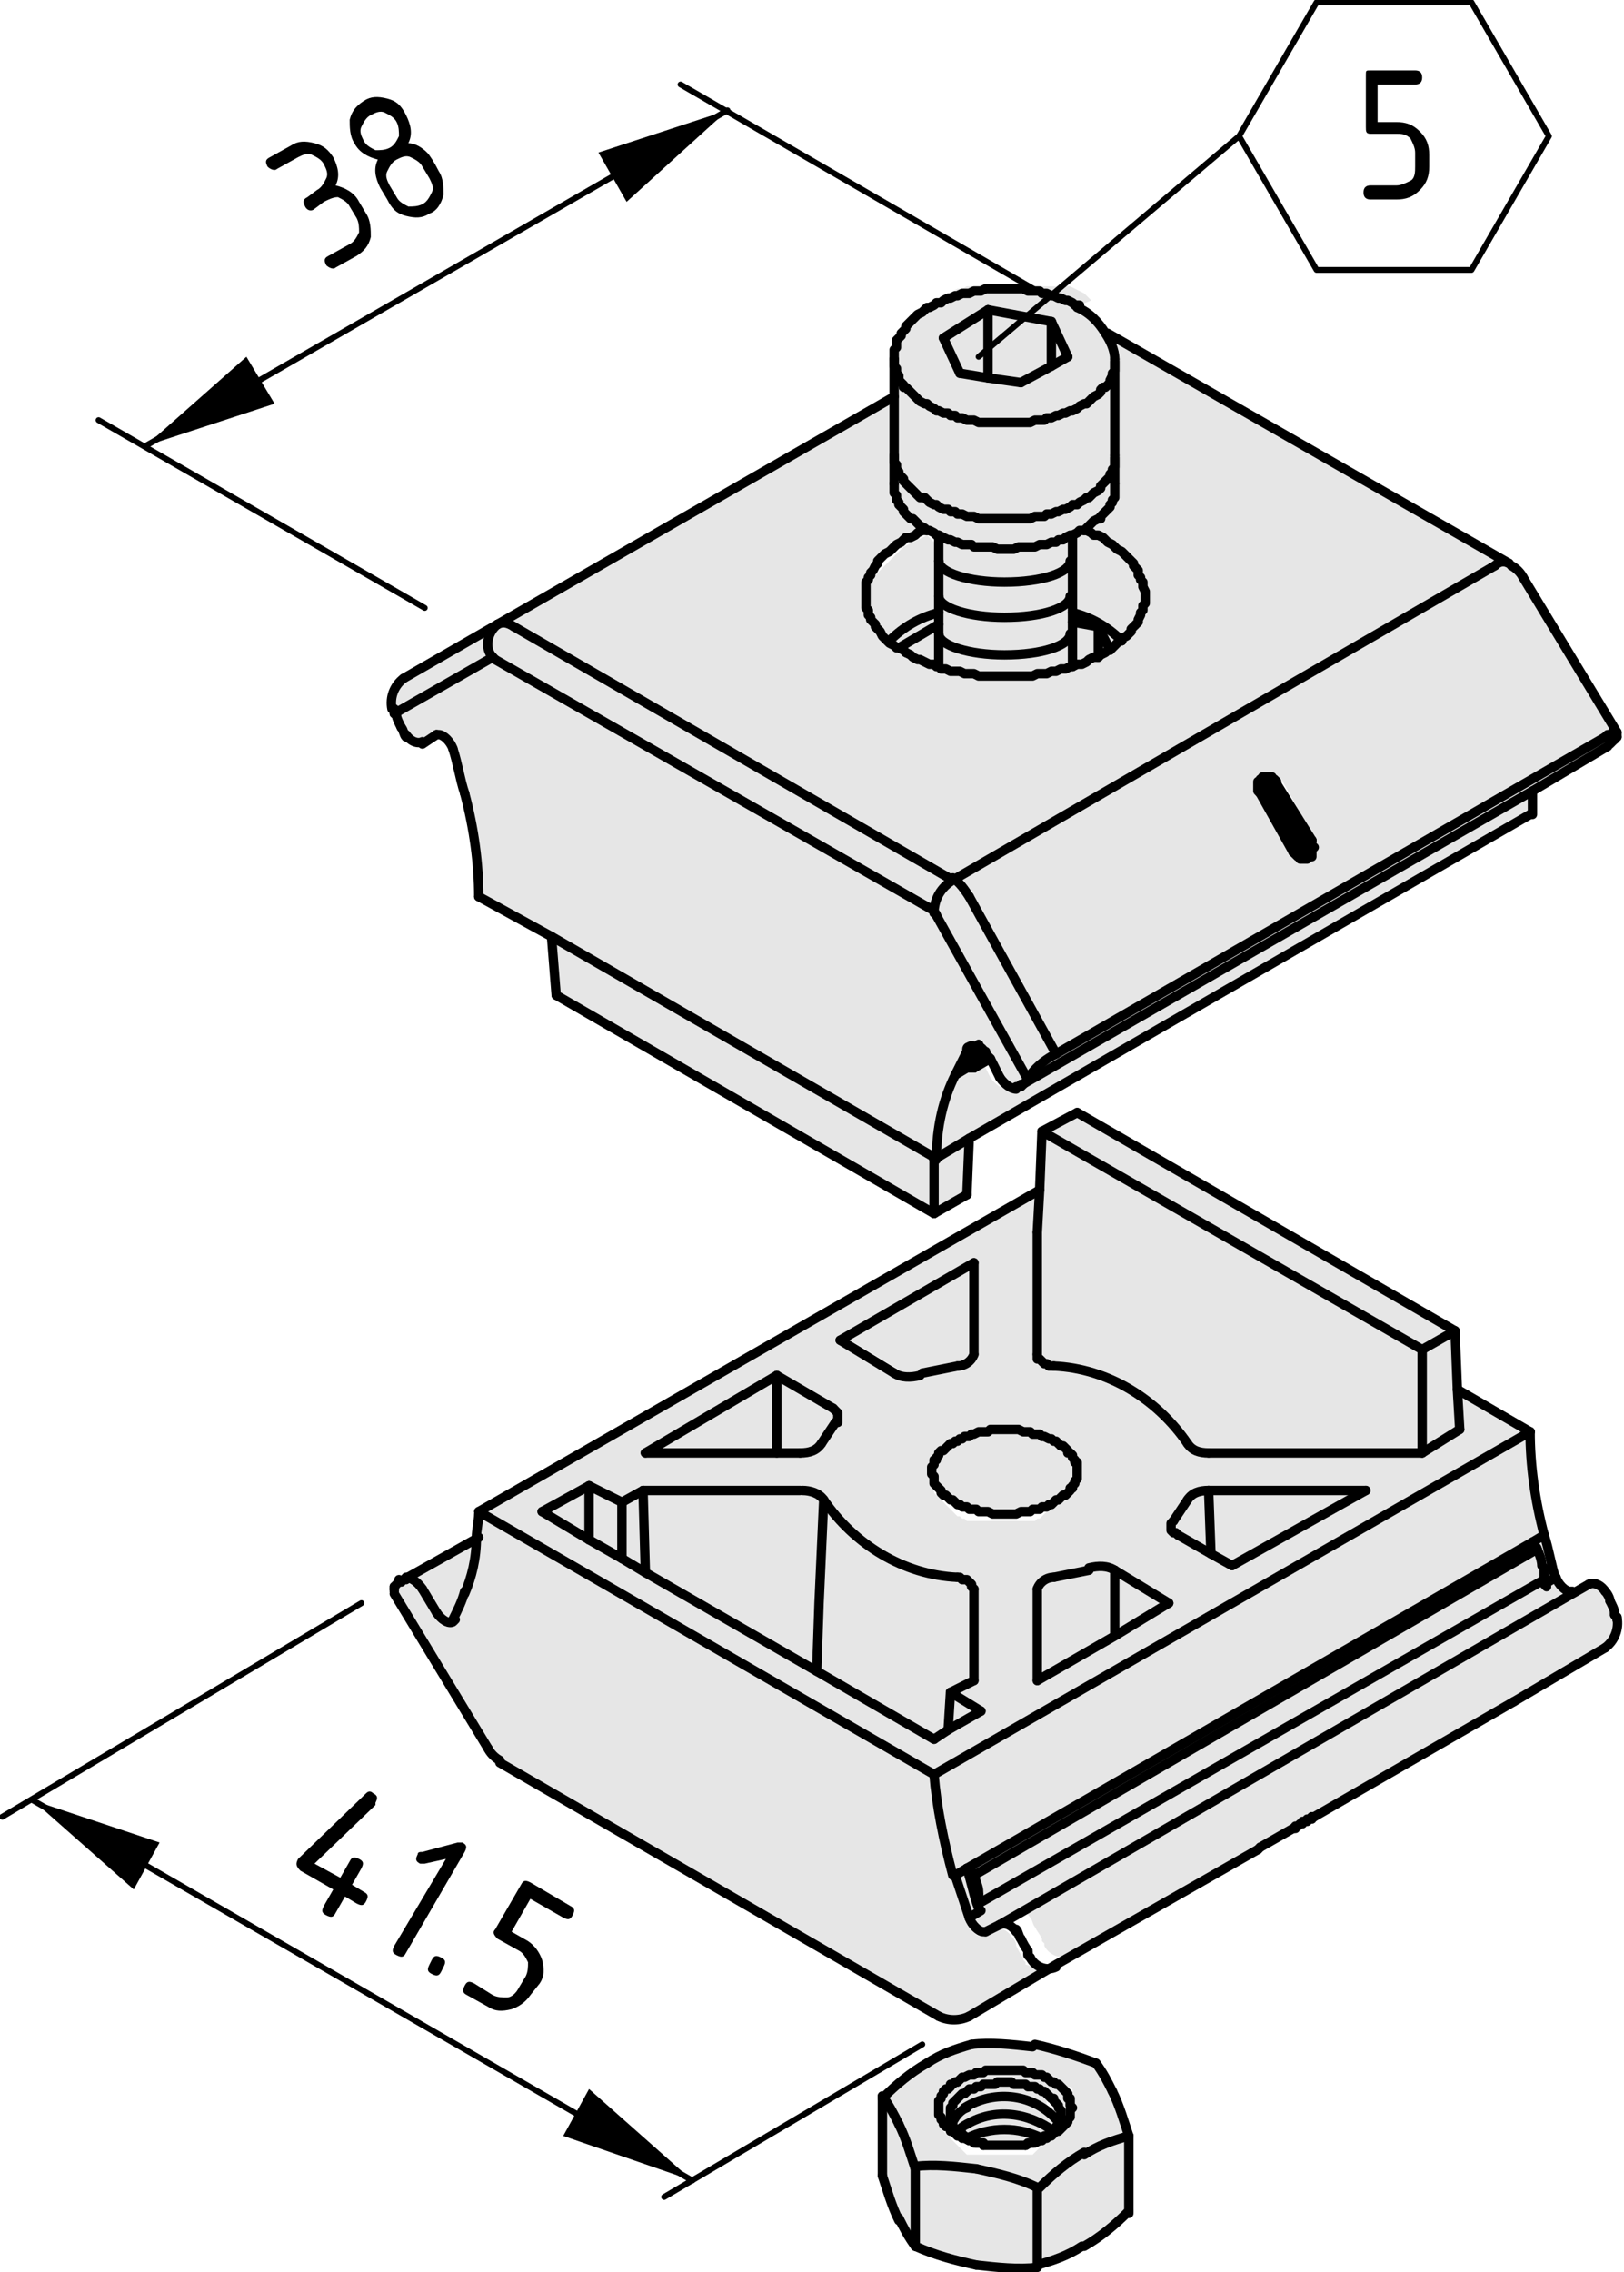 <?xml version="1.0" encoding="utf-8"?>
<!-- Generator: Adobe Illustrator 19.2.1, SVG Export Plug-In . SVG Version: 6.00 Build 0)  -->
<svg version="1.1" xmlns="http://www.w3.org/2000/svg" xmlns:xlink="http://www.w3.org/1999/xlink" x="0px" y="0px"
	 viewBox="0 0 69.2 96.8" style="enable-background:new 0 0 69.2 96.8;" xml:space="preserve">
<style type="text/css">
	.st0{fill:#E6E6E6;}
	.st1{fill:none;stroke:#000000;stroke-width:0.4;stroke-linecap:round;stroke-linejoin:round;stroke-miterlimit:10;}
	.st2{fill:none;stroke:#000000;stroke-width:0.25;stroke-linecap:round;stroke-linejoin:round;}
	.st3{fill:none;stroke:#000000;stroke-width:0.25;stroke-linecap:round;}
	.st4{fill:none;stroke:#000000;stroke-width:0.25;stroke-linecap:round;stroke-linejoin:round;stroke-miterlimit:10;}
</style>
<g id="Kontur">
	<g id="LINE_242_">
		<g id="XMLID_1_">
			<g>
				<path class="st0" d="M68.9,69c0.1,0.5-0.1,1-0.5,1.3l-4,2.3L56,77.4h0l0,0l0,0l0,0l0,0l0,0l0,0l0,0l0,0l0,0l-0.1,0l0,0l0,0
					l-0.1,0l0,0l0,0l-0.1,0l0,0l0,0l0,0l0,0l-1.4,0.8l-0.1,0.1l-8.6,5c-0.4,0.2-0.9,0-1.1-0.4l0-0.1l-0.1-0.1l0-0.1
					c-0.1-0.2-0.2-0.3-0.3-0.5c-0.1-0.1-0.1-0.3-0.2-0.4c-0.2-0.3-0.5-0.4-0.7-0.3L67,67.9l0.7-0.4c0.2-0.1,0.5,0,0.7,0.3
					c0.1,0.1,0.2,0.2,0.2,0.4c0.1,0.2,0.2,0.4,0.2,0.5l0,0.1L68.9,69L68.9,69z"/>
				<path class="st0" d="M68.9,31.3L68.9,31.3L68.9,31.3l0,0.1l0,0l0,0l0,0c-0.1,0.1-0.2,0.2-0.2,0.2c0,0,0,0.1-0.1,0.1l-3.2,1.9
					L43.4,46.3c0,0,0.1,0,0.1-0.1c0.1-0.1,0.2-0.2,0.3-0.3l0,0l0.1,0l0-0.1c0.3-0.4,0.7-0.7,1.1-0.9l23.4-13.5l0.1-0.1l0.1,0l0.1,0
					l0.1,0l0,0L68.9,31.3L68.9,31.3L68.9,31.3L68.9,31.3L68.9,31.3L68.9,31.3z"/>
				<path class="st0" d="M68.9,31.2L68.9,31.2L68.9,31.2L68.9,31.2l-0.1,0l0,0l-0.1,0l-0.1,0l-0.1,0l-0.1,0.1L45,44.9l-3.7-6.7
					c-0.2-0.3-0.4-0.6-0.7-0.8l23.2-13.4c0.2-0.1,0.4-0.1,0.6-0.1c0.2,0.1,0.4,0.3,0.5,0.5L68.9,31.2z M56,36.1L56,36.1l0-0.1l0-0.1
					l0-0.1l0-0.1l-1.4-2.5l0,0l0,0l0,0l-0.1,0l0,0l0,0l0,0l-0.1,0l0,0H54l0,0l0,0l0,0l0,0l0,0l0,0l0,0l0,0l0,0.1l0,0l0,0.1v0.1
					l0,0.1l0,0.1l0,0.1l0,0l0,0.1l1.4,2.5l0,0l0,0l0,0l0,0l0.1,0l0,0l0,0l0.1,0l0,0h0h0.1l0,0l0,0l0,0l0,0l0,0l0,0l0,0l0,0l0-0.1
					L56,36.1L56,36.1z"/>
				<path class="st0" d="M67,67.9L42.6,82c0,0,0,0,0,0h0L42,82.3c0,0-0.1,0-0.1,0c-0.2,0-0.5-0.3-0.6-0.6l0.5-0.3c0,0,0-0.1,0-0.1
					c0,0,0-0.1,0-0.1l24-13.9c0,0.1,0,0.2,0.1,0.3l0.5-0.3C66.4,67.6,66.7,67.9,67,67.9C67,67.9,67,67.9,67,67.9z"/>
				<path class="st0" d="M66.3,67.2l-0.5,0.3c0-0.1-0.1-0.2-0.1-0.3v-0.4c0,0,0-0.1,0-0.1c-0.1-0.2-0.2-0.5-0.2-0.7
					c0-0.1-0.1-0.1-0.1-0.2l0,0c-0.1,0-0.1-0.1-0.1-0.2l0.6-0.3C66,66,66.1,66.6,66.3,67.2z"/>
				<path class="st0" d="M65.8,65.4l-0.6,0.3l-24,13.9l-0.5,0.3c-0.5-1.5-0.8-2.9-0.8-4.3L65.2,61C65.2,62.4,65.4,63.8,65.8,65.4z"
					/>
				<path class="st0" d="M65.8,66.8v0.4l-24,13.9v-0.4c0,0,0-0.1,0-0.1c-0.1-0.2-0.2-0.5-0.2-0.7l24-13.9
					C65.6,66.3,65.7,66.5,65.8,66.8C65.8,66.8,65.8,66.8,65.8,66.8z"/>
				<path class="st0" d="M65.5,66l-24,13.9c0-0.1-0.1-0.1-0.1-0.2l0,0c-0.1,0-0.1-0.1-0.1-0.2l24-13.9c0,0.1,0.1,0.1,0.1,0.2l0,0
					C65.5,65.9,65.5,66,65.5,66z"/>
				<path class="st0" d="M43.4,46.3l21.9-12.6c0,0.3,0,0.7,0,1L41.3,48.5l-1.5,0.9c0.1-1.3,0.4-2.5,0.8-3.6l0.5-0.3l0,0l0,0l0,0h0
					l0,0l0,0l0,0l0,0h0h0h0l0,0l0,0l0.7-0.4l0.4,0.8c0.2,0.3,0.5,0.5,0.7,0.5C43.3,46.3,43.3,46.3,43.4,46.3z"/>
				<path class="st0" d="M65.2,61L39.8,75.6L20.4,64.4l23.9-13.8l-0.1,1.8v5.2l0,0.1l0,0.1l0.1,0.1l0.1,0.1l0.1,0.1l0.1,0.1l0.1,0
					l0.1,0c2.3,0.1,4.4,1.4,5.7,3.3c0.2,0.3,0.5,0.4,0.9,0.4h9.1l1.7-1l-0.1-1.8L65.2,61z M52.5,66.7l5.7-3.3h-6.7
					c-0.4,0-0.7,0.1-0.9,0.4c-0.2,0.3-0.4,0.6-0.6,0.9l0,0.1l0,0.1l0,0.1v0.1l0,0.1l0.1,0.1l0.1,0.1l0.1,0.1l1.4,0.8L52.5,66.7z
					 M47.5,69.7l2.4-1.4l-2.3-1.3c-0.3-0.2-0.7-0.2-1.1-0.1c-0.5,0.1-1,0.3-1.5,0.3c-0.3,0-0.6,0.2-0.7,0.5v3.9L47.5,69.7z
					 M45.9,62.8L45.9,62.8v-0.2l0-0.1l0-0.1l0-0.1l0-0.1l0-0.1l0-0.1L45.7,62l-0.1-0.1l-0.1-0.1l-0.1-0.1l-0.1-0.1l-0.1-0.1
					l-0.1-0.1l-0.1-0.1L45,61.4l-0.1-0.1l-0.1-0.1l-0.1-0.1l-0.1,0l-0.1,0l-0.1,0l-0.1,0l-0.1,0l-0.1,0l-0.1,0l-0.1,0l-0.2,0l-0.1,0
					l-0.2,0l-0.1,0h-0.2h-0.2l-0.2,0l-0.1,0l-0.1,0l-0.2,0l-0.2,0l-0.1,0l-0.1,0l-0.1,0l-0.1,0l-0.1,0l-0.1,0l-0.1,0l-0.1,0
					l-0.1,0.1l-0.1,0.1l-0.1,0.1l-0.1,0.1l-0.1,0.1l-0.1,0.1l-0.1,0.1l-0.1,0.1L40,61.9L40,62l-0.1,0.1l-0.1,0.1l0,0.1l0,0.1l0,0.1
					l0,0.1l0,0.1l0,0.1v0.1l0,0.1l0,0.1l0,0.1l0,0.1l0,0.1l0,0.1l0,0.1l0.1,0.1l0.1,0.1l0.1,0.1l0.1,0.1l0.1,0.1l0.1,0.1l0.1,0.1
					l0.1,0.1l0.1,0.1l0.1,0.1l0.1,0l0.1,0.1l0.1,0l0.1,0.1l0.1,0l0.1,0l0.1,0l0.2,0l0.1,0l0.2,0l0.1,0l0.2,0h0.1l0.2,0h0.1H43l0.2,0
					l0.1,0l0.2,0l0.1,0l0.1,0l0.1,0l0.1,0l0.1,0l0.1,0l0.1-0.1l0.1,0l0.1-0.1l0.1-0.1l0.1-0.1l0.1-0.1l0.1-0.1l0.1-0.1l0.1-0.1
					l0.1-0.1l0.1-0.1l0.1-0.1l0.1-0.1l0.1-0.1l0.1-0.1l0-0.1l0-0.1l0-0.1l0-0.1L45.9,62.8L45.9,62.8z M40.4,73.7l1.4-0.8l-1.3-0.8
					l1-0.6v-3.9l0-0.1l0-0.1l-0.1-0.1l-0.1-0.1l-0.1-0.1L41,67.3l-0.1-0.1l-0.2,0c-2.3-0.1-4.4-1.3-5.7-3.3
					c-0.2-0.3-0.6-0.4-0.9-0.4h-6.7l-1,0.6l-1.3-0.8l-2,1.2l2,1.2v0l1.3,0.8l1,0.6l7.3,4.2l5,2.9L40.4,73.7z M41.5,57.7v-3.8
					l-5.7,3.3l2.3,1.4c0.3,0.2,0.7,0.2,1.1,0.1c0.5-0.1,1-0.3,1.5-0.3C41.1,58.2,41.4,58,41.5,57.7z M35.7,60.4L35.7,60.4l0-0.2
					l-0.1-0.1l-0.1-0.1L35.5,60l-2.3-1.4l-5.7,3.3h5.7h1c0.4,0,0.7-0.1,0.9-0.4c0.1-0.3,0.3-0.6,0.6-0.9l0-0.1L35.7,60.4L35.7,60.4z
					"/>
				<path class="st0" d="M46.8,28l0.2-0.1l0.2-0.1l0.1-0.1l0,0l0.1-0.1l0.1-0.1l0.1-0.1l0.1-0.1l0.1-0.1l0,0l0.1-0.1l0.1-0.1
					l0.1-0.1l0.1-0.1l0.1-0.1l0.1-0.1l0.1-0.1l0.1-0.1l0.1-0.1l0-0.1l0-0.1l0-0.1l0-0.1l0-0.1l0-0.1v-0.1v-0.1l0-0.1l0-0.1l0-0.1
					l0-0.1l0-0.1l0-0.1l-0.1-0.1l-0.1-0.1l-0.1-0.1l-0.1-0.1L48.3,24l-0.1-0.1l-0.1-0.1L48,23.7l-0.1-0.1l-0.1-0.1l-0.1-0.1
					l-0.1-0.1l-0.1-0.1l-0.1-0.1L47.1,23L47,22.9l-0.2-0.1l-0.2-0.1l-0.2-0.1l-0.2-0.1l-0.1-0.1l0.1-0.1l0.1-0.1l0.1-0.1l0.1-0.1
					l0.1-0.1l0.1-0.1l0.1-0.1l0.1-0.1l0.1-0.1l0.1-0.1l0.1-0.1l0.1-0.1l0-0.1l0-0.1l0-0.1l0-0.1l0-0.1l0-0.1l0-0.1v-0.1v-1.1v0v-0.1
					v-4v-0.1c0-0.4-0.2-0.8-0.4-1.1l0,0L64.3,24c-0.2-0.1-0.4-0.1-0.6,0.1L40.6,37.5L21.9,26.7c-0.3-0.2-0.5-0.2-0.7-0.1l16.9-9.8
					v2.5l0,0.1h0v1.1l0,0.1l0,0.1l0,0.1l0,0.1l0,0.1l0,0.1l0,0.1l0,0.1l0.1,0.1l0.1,0.1l0.1,0.1l0.1,0.1l0.1,0.1l0.1,0.1l0.1,0.1
					l0.1,0.1l0.1,0.1l0.1,0.1l0.1,0.1l0.1,0.1h0l-0.2,0.1l-0.2,0.1L39,22.8l-0.2,0.1l-0.2,0.1L38.5,23l-0.1,0.1l-0.1,0.1l-0.1,0.1
					L38,23.4l-0.1,0.1l-0.1,0.1l-0.1,0.1l-0.1,0.1l-0.1,0.1L37.4,24l-0.1,0.1l-0.1,0.1l-0.1,0.1l0,0.1L37,24.6l0,0.1l0,0.1l0,0.1
					l0,0.1l0,0.1v0.1l0,0.1l0,0.1l0,0.1l0,0.1l0,0.1l0,0.1l0,0.1l0.1,0.1l0.1,0.1l0.1,0.1l0.1,0.1l0.1,0.1l0.1,0.1l0.1,0.1l0.1,0.1
					l0.1,0.1l0.1,0.1l0,0l0.1,0.1l0.1,0.1l0.1,0.1l0.1,0.1l0,0l0.1,0.1l0.2,0.1l0.1,0.1l0.2,0.1l0.2,0.1l0.2,0.1l0.2,0.1l0.2,0.1
					l0.2,0.1l0.2,0.1l0,0l0.1,0l0.2,0.1l0.2,0l0.2,0l0.2,0l0.2,0l0.2,0l0.2,0l0.2,0l0.2,0l0.2,0l0.2,0l0.2,0l0.2,0l0.2,0h0.2l0.2,0
					l0.2,0l0.2,0l0.2,0l0.2,0l0.2,0l0.2,0l0.2,0l0.2,0l0.2-0.1l0.2,0l0.2,0l0.1,0l0.1,0l0.2-0.1l0.2-0.1l0.2-0.1l0.2-0.1l0.2-0.1
					L46.8,28z"/>
				<polygon class="st0" points="62.1,59.2 62.2,60.9 60.6,61.9 60.6,57.5 62,56.7 				"/>
				<polygon class="st0" points="62,56.7 60.6,57.5 44.4,48.2 45.9,47.4 				"/>
				<path class="st0" d="M60.6,57.5v4.4h-9.1c-0.4,0-0.7-0.1-0.9-0.4c-1.3-1.9-3.4-3.2-5.7-3.3l-0.1,0l-0.1,0l-0.1-0.1L44.4,58
					l-0.1-0.1l-0.1-0.1l0-0.1l0-0.1v-5.2l0.1-1.8l0.1-2.4L60.6,57.5z"/>
				<polygon class="st0" points="58.2,63.5 52.5,66.7 51.6,66.2 51.5,63.5 				"/>
				<polygon class="st0" points="55.9,36.1 56,36.1 55.9,36.2 55.9,36.3 55.9,36.3 55.9,36.4 55.9,36.4 55.9,36.5 55.8,36.5 
					55.8,36.5 55.7,36.5 55.7,36.6 55.6,36.6 55.6,36.6 55.5,36.6 55.5,36.6 55.4,36.6 55.4,36.5 55.3,36.5 55.3,36.5 55.2,36.4 
					55.2,36.4 55.1,36.3 55.1,36.3 55.4,36.1 55.4,36.2 55.4,36.2 55.5,36.2 55.5,36.2 55.5,36.2 55.6,36.3 55.6,36.3 55.7,36.2 
					55.7,36.2 55.7,36.2 55.7,36.2 55.7,36.1 55.8,36.1 55.8,36.1 55.8,36 55.7,36 55.7,35.9 55.9,35.8 55.9,35.9 55.9,36 55.9,36 
									"/>
				<polygon class="st0" points="54.4,33.4 55.9,35.8 55.7,35.9 54.3,33.5 				"/>
				<polygon class="st0" points="55.8,36.1 55.8,36.1 55.7,36.1 55.7,36.2 55.7,36.2 55.7,36.2 55.7,36.2 55.6,36.3 55.6,36.3 
					55.5,36.2 55.5,36.2 55.5,36.2 55.4,36.2 55.4,36.2 55.4,36.1 54,33.7 54,33.6 53.9,33.6 53.9,33.5 53.9,33.5 53.9,33.5 
					54,33.4 54,33.4 54,33.4 54,33.4 54.1,33.4 54.1,33.3 54.1,33.4 54.2,33.4 54.2,33.4 54.2,33.4 54.3,33.4 54.3,33.5 55.7,35.9 
					55.7,36 55.8,36 				"/>
				<polygon class="st0" points="54,33.7 55.4,36.1 55.1,36.3 53.7,33.8 				"/>
				<polygon class="st0" points="54.4,33.3 54.4,33.4 54.3,33.5 54.3,33.4 54.2,33.4 54.2,33.4 54.2,33.4 54.1,33.4 54.1,33.3 
					54.1,33.4 54,33.4 54,33.4 54,33.4 54,33.4 53.9,33.5 53.9,33.5 53.9,33.5 53.9,33.6 54,33.6 54,33.7 53.7,33.8 53.7,33.8 
					53.6,33.7 53.6,33.7 53.6,33.6 53.6,33.5 53.6,33.5 53.6,33.4 53.6,33.4 53.6,33.3 53.7,33.3 53.7,33.2 53.7,33.2 53.8,33.2 
					53.8,33.1 53.9,33.1 53.9,33.1 54,33.1 54,33.1 54.1,33.1 54.1,33.1 54.2,33.1 54.2,33.2 54.3,33.2 54.3,33.2 54.4,33.3 				"/>
				<path class="st0" d="M51.5,63.5l0.1,2.7l-1.4-0.8l-0.1-0.1L50,65.3l-0.1-0.1l0-0.1V65l0-0.1l0-0.1l0-0.1
					c0.2-0.3,0.4-0.6,0.6-0.9C50.8,63.6,51.1,63.5,51.5,63.5z"/>
				<polygon class="st0" points="49.8,68.3 47.5,69.7 47.5,69.6 47.5,66.9 				"/>
				<path class="st0" d="M48.8,25.4v0.1l0,0.1l0,0.1l0,0.1l0,0.1l0,0.1l0,0.1l-0.1,0.1l-0.1,0.1l-0.1,0.1l-0.1,0.1l-0.1,0.1
					l-0.1,0.1L48.1,27L48,27.1l-0.1,0.1l0,0c-0.6-0.6-1.3-1-2.1-1.2v-0.6v-1.6v-1.1l0.1,0l0.1-0.1l0.1-0.1l0.1-0.1l0,0l0.1,0.1
					l0.2,0.1l0.2,0.1l0.2,0.1l0.2,0.1l0.1,0.1l0.1,0.1l0.1,0.1l0.1,0.1l0.1,0.1l0.1,0.1l0.1,0.1l0.1,0.1l0.1,0.1l0.1,0.1l0.1,0.1
					l0.1,0.1l0.1,0.1l0.1,0.1l0.1,0.1l0.1,0.1l0,0.1l0,0.1l0,0.1l0,0.1l0,0.1l0,0.1V25.4z"/>
				<path class="st0" d="M48.1,91v3.3c-0.6,0.6-1.2,1.1-1.9,1.5c-0.6,0.3-1.3,0.6-1.9,0.8v-3.3c0.6-0.6,1.2-1,1.9-1.5
					C46.8,91.4,47.4,91.1,48.1,91z"/>
				<path class="st0" d="M47.8,27.3L47.8,27.3l-0.2,0.2l-0.1,0.1l-0.1,0.1l-0.1,0.1l-0.5-1l-1.1-0.2v-0.4
					C46.5,26.3,47.2,26.7,47.8,27.3z"/>
				<path class="st0" d="M47.4,89.1c0.3,0.6,0.5,1.2,0.7,1.9c-0.7,0.2-1.3,0.4-1.9,0.8c-0.7,0.4-1.3,0.9-1.9,1.5
					c-0.8-0.4-1.7-0.6-2.6-0.8c-0.9-0.1-1.8-0.2-2.6-0.1c-0.2-0.6-0.4-1.3-0.7-1.9c-0.2-0.4-0.4-0.8-0.7-1.2c0.6-0.6,1.2-1,1.9-1.5
					c0.6-0.3,1.3-0.6,1.9-0.8c0.9-0.1,1.8-0.1,2.6,0.1c0.9,0.2,1.8,0.4,2.6,0.8C47,88.3,47.2,88.7,47.4,89.1z M45.7,89.8L45.7,89.8
					l0-0.2l0-0.1l0-0.1l0-0.1l0-0.1l0-0.1l0-0.1l-0.1-0.1L45.3,89L45.3,89l-0.1-0.1l-0.1-0.1L45,88.8l-0.1-0.1l-0.1-0.1l-0.1-0.1
					l-0.1-0.1l-0.1,0l-0.1,0l-0.1-0.1l-0.1,0l-0.1,0l-0.1,0l-0.1,0l-0.1,0l-0.1,0l-0.1,0l-0.1,0l-0.2,0h-0.1h-0.1h-0.2l-0.1,0
					l-0.1,0l-0.1,0l-0.1,0l-0.1,0l-0.1,0l-0.1,0l-0.1,0l-0.1,0l-0.1,0.1l-0.1,0l-0.1,0l-0.1,0.1l-0.1,0.1l-0.1,0.1l-0.1,0.1
					l-0.1,0.1l-0.1,0.1L40.4,89L40.3,89l-0.1,0.1l-0.1,0.1l0,0.1l0,0.1l0,0.1l0,0.1l0,0.1l0,0.1l0,0.1v0.1l0,0.1l0,0.1l0,0.1l0,0.1
					l0,0.1l0,0.1l0,0.1l0.1,0.1l0.1,0.1l0.1,0.1l0.1,0.1l0.1,0.1l0.1,0.1l0.1,0.1l0.1,0.1l0.1,0.1l0.1,0.1l0.1,0.1l0.1,0l0.1,0
					l0.1,0l0.1,0l0.1,0l0.1,0h0l0.1,0l0.1,0l0.1,0l0.1,0l0.1,0h0.1l0.2,0h0.1l0.1,0h0.2l0.1,0l0.1,0l0.1,0l0.1,0l0,0l0.1,0l0.1,0
					l0.1,0l0.1,0l0.1,0l0.1,0l0.1-0.1l0.1-0.1l0.1-0.1l0.1-0.1l0.1-0.1l0.1-0.1l0.1-0.1l0.1-0.1l0.1-0.1l0.1-0.1l0.1-0.1l0-0.1
					l0-0.1l0-0.1l0-0.1l0-0.1L45.7,89.8L45.7,89.8z"/>
				<polygon class="st0" points="47.5,20.6 47.5,20.7 47.5,20.8 47.5,21 47.5,21.1 47.5,21.2 47.4,21.3 47.4,21.4 47.3,21.5 
					47.3,21.6 47.2,21.7 47.1,21.8 47,21.9 46.9,22 46.9,22.1 46.8,22.1 46.6,22.2 46.5,22.3 46.4,22.4 46.3,22.5 46.2,22.6 
					46.2,22.6 46,22.6 45.9,22.7 45.7,22.8 45.7,22.8 45.6,22.8 45.4,22.9 45.3,23 45.1,23 45,23.1 44.8,23.1 44.6,23.2 44.5,23.2 
					44.3,23.2 44.1,23.3 43.9,23.3 43.7,23.3 43.6,23.3 43.4,23.3 43.2,23.4 43,23.4 42.8,23.4 42.6,23.4 42.5,23.4 42.3,23.3 
					42.1,23.3 41.9,23.3 41.7,23.3 41.5,23.3 41.4,23.2 41.2,23.2 41,23.2 40.8,23.1 40.7,23.1 40.5,23 40.4,23 40.2,22.9 40,22.8 
					40,22.8 39.9,22.8 39.8,22.7 39.6,22.6 39.5,22.6 39.5,22.6 39.4,22.5 39.2,22.4 39.1,22.3 39,22.2 38.9,22.1 38.8,22.1 
					38.7,22 38.6,21.9 38.5,21.8 38.5,21.7 38.4,21.6 38.3,21.5 38.3,21.4 38.2,21.3 38.2,21.2 38.2,21.1 38.1,21 38.1,20.8 
					38.1,20.7 38.1,20.6 38.1,19.5 38.1,19.5 38.1,19.6 38.1,19.7 38.2,19.8 38.2,19.9 38.2,20 38.3,20.1 38.3,20.2 38.4,20.3 
					38.5,20.4 38.5,20.5 38.6,20.6 38.7,20.7 38.8,20.8 38.9,20.9 39,21 39.1,21.1 39.2,21.2 39.4,21.2 39.5,21.3 39.6,21.4 
					39.8,21.5 39.9,21.5 40,21.6 40.2,21.7 40.4,21.7 40.5,21.8 40.7,21.8 40.8,21.9 41,21.9 41.2,22 41.4,22 41.5,22 41.7,22.1 
					41.9,22.1 42.1,22.1 42.3,22.1 42.5,22.1 42.6,22.1 42.8,22.1 43,22.1 43.2,22.1 43.4,22.1 43.6,22.1 43.7,22.1 43.9,22.1 
					44.1,22 44.3,22 44.5,22 44.6,21.9 44.8,21.9 45,21.8 45.1,21.8 45.3,21.7 45.4,21.7 45.6,21.6 45.7,21.5 45.9,21.5 46,21.4 
					46.2,21.3 46.3,21.2 46.4,21.2 46.5,21.1 46.6,21 46.8,20.9 46.9,20.8 46.9,20.7 47,20.6 47.1,20.5 47.2,20.4 47.3,20.3 
					47.3,20.2 47.4,20.1 47.4,20 47.5,19.9 47.5,19.8 47.5,19.7 47.5,19.6 47.5,19.5 				"/>
				<polygon class="st0" points="47.5,19.5 47.5,19.5 47.5,19.6 47.5,19.7 47.5,19.8 47.5,19.9 47.4,20 47.4,20.1 47.3,20.2 
					47.3,20.3 47.2,20.4 47.1,20.5 47,20.6 46.9,20.7 46.9,20.8 46.8,20.9 46.6,21 46.5,21.1 46.4,21.2 46.3,21.2 46.2,21.3 
					46,21.4 45.9,21.5 45.7,21.5 45.6,21.6 45.4,21.7 45.3,21.7 45.1,21.8 45,21.8 44.8,21.9 44.6,21.9 44.5,22 44.3,22 44.1,22 
					43.9,22.1 43.7,22.1 43.6,22.1 43.4,22.1 43.2,22.1 43,22.1 42.8,22.1 42.6,22.1 42.5,22.1 42.3,22.1 42.1,22.1 41.9,22.1 
					41.7,22.1 41.5,22 41.4,22 41.2,22 41,21.9 40.8,21.9 40.7,21.8 40.5,21.8 40.4,21.7 40.2,21.7 40,21.6 39.9,21.5 39.8,21.5 
					39.6,21.4 39.5,21.3 39.4,21.2 39.2,21.2 39.1,21.1 39,21 38.9,20.9 38.8,20.8 38.7,20.7 38.6,20.6 38.5,20.5 38.5,20.4 
					38.4,20.3 38.3,20.2 38.3,20.1 38.2,20 38.2,19.9 38.2,19.8 38.1,19.7 38.1,19.6 38.1,19.5 38.1,19.4 38.1,16.9 38.1,15.3 
					38.1,15.4 38.1,15.5 38.1,15.6 38.2,15.7 38.2,15.8 38.2,15.9 38.3,16 38.3,16.2 38.4,16.3 38.5,16.4 38.5,16.5 38.6,16.5 
					38.7,16.6 38.8,16.7 38.9,16.8 39,16.9 39.1,17 39.2,17.1 39.4,17.2 39.5,17.2 39.6,17.3 39.8,17.4 39.9,17.5 40,17.5 
					40.2,17.6 40.4,17.6 40.5,17.7 40.7,17.7 40.8,17.8 41,17.8 41.2,17.9 41.4,17.9 41.5,17.9 41.7,18 41.9,18 42.1,18 42.3,18 
					42.5,18 42.6,18 42.8,18 43,18 43.2,18 43.4,18 43.6,18 43.7,18 43.9,18 44.1,17.9 44.3,17.9 44.5,17.9 44.6,17.8 44.8,17.8 
					45,17.7 45.1,17.7 45.3,17.6 45.4,17.6 45.6,17.5 45.7,17.5 45.9,17.4 46,17.3 46.2,17.2 46.3,17.2 46.4,17.1 46.5,17 
					46.6,16.9 46.8,16.8 46.9,16.7 46.9,16.6 47,16.5 47.1,16.5 47.2,16.4 47.3,16.3 47.3,16.2 47.4,16 47.4,15.9 47.5,15.8 
					47.5,15.7 47.5,15.6 47.5,15.5 47.5,15.4 47.5,19.4 				"/>
				<path class="st0" d="M47.5,15.3v0.1l0,0.1l0,0.1l0,0.1l0,0.1l0,0.1l0,0.1l0,0.1l-0.1,0.1l-0.1,0.1l-0.1,0.1L47,16.5l-0.1,0.1
					l-0.1,0.1l-0.1,0.1l-0.1,0.1L46.5,17l-0.1,0.1l-0.1,0.1l-0.1,0.1L46,17.3l-0.1,0.1l-0.1,0.1l-0.2,0.1l-0.2,0.1l-0.1,0.1
					l-0.2,0.1l-0.2,0l-0.2,0.1l-0.2,0l-0.2,0l-0.2,0l-0.2,0l-0.2,0l-0.2,0l-0.2,0l-0.2,0l-0.2,0L43,18h-0.2h-0.2l-0.2,0l-0.2,0
					l-0.2,0l-0.2,0l-0.2,0l-0.2,0l-0.2,0l-0.2,0l-0.2,0l-0.2,0l-0.2-0.1l-0.2,0l-0.2-0.1l-0.2-0.1L40,17.5l-0.2-0.1l-0.1-0.1
					l-0.1-0.1l-0.1-0.1l-0.1-0.1l-0.1-0.1L39.1,17L39,16.9l-0.1-0.1l-0.1-0.1l-0.1-0.1l-0.1-0.1l-0.1-0.1l-0.1-0.1l-0.1-0.1
					l-0.1-0.1l0-0.1l0-0.1l0-0.1l0-0.1l0-0.1l0-0.1l0-0.1l0-0.1v-0.1l0-0.1l0-0.1l0-0.1l0-0.1l0-0.1l0-0.1l0-0.1l0.1-0.1l0.1-0.1
					l0.1-0.1l0.1-0.1l0.1-0.1l0.1-0.1l0.1-0.1l0.1-0.1l0.1-0.1l0.1-0.1l0.1-0.1l0.1-0.1l0.1-0.1l0.1-0.1l0.1-0.1l0.1-0.1l0.1-0.1
					l0.2-0.1l0.1-0.1l0.2-0.1l0.2-0.1l0.2-0.1l0.2,0l0.2-0.1l0.2,0l0.2,0l0.2,0l0.2,0l0.2,0l0.2,0l0.2,0l0.2,0h0.2h0.2h0.2l0.2,0
					l0.2,0l0.2,0l0.2,0l0.2,0l0.2,0l0.2,0l0.2,0l0.2,0l0.2,0l0.2,0l0.2,0.1l0.2,0.1l0.2,0.1l0.1,0.1l0.1,0.1l0.1,0.1L46,13l0.1,0
					c0.5,0.2,0.9,0.6,1.2,1.1C47.4,14.5,47.5,14.9,47.5,15.3z M45.5,15.2l-0.7-1.5l-2.6-0.4l-1.9,1.1l0.7,1.5l1.2,0.2l1.4,0.2
					l1.2-0.7L45.5,15.2z"/>
				<path class="st0" d="M47.5,66.9l0,2.7v0l-3.3,1.9v-3.9c0.1-0.3,0.4-0.5,0.7-0.5c0.5-0.1,1-0.2,1.5-0.3
					C46.8,66.7,47.2,66.8,47.5,66.9z"/>
				<polygon class="st0" points="47.3,27.7 47.2,27.7 47.1,27.8 46.9,27.9 46.8,28 46.8,26.7 				"/>
				<polygon class="st0" points="46.8,26.7 46.8,28 46.6,28 46.4,28.1 46.3,28.2 46.1,28.3 45.9,28.3 45.7,28.4 45.7,28.4 45.7,27 
					45.7,26.5 				"/>
				<polygon class="st0" points="45.9,62.7 45.9,62.8 45.9,62.9 45.9,62.9 45.9,63 45.8,63.1 45.8,63.2 45.7,63.3 45.7,63.4 
					45.6,63.4 45.6,63.5 45.5,63.6 45.4,63.7 45.3,63.7 45.2,63.8 45.1,63.9 45,63.9 44.9,64 44.8,64.1 44.7,64.1 44.6,64.2 
					44.4,64.2 44.3,64.3 44.2,64.3 44,64.3 43.9,64.4 43.8,64.4 43.6,64.4 43.5,64.4 43.3,64.5 43.2,64.5 43,64.5 42.9,64.5 
					42.7,64.5 42.6,64.5 42.4,64.5 42.3,64.5 42.1,64.4 42,64.4 41.8,64.4 41.7,64.4 41.6,64.3 41.4,64.3 41.3,64.3 41.2,64.2 
					41,64.2 40.9,64.1 40.8,64.1 40.7,64 40.6,63.9 40.5,63.9 40.4,63.8 40.3,63.7 40.2,63.7 40.1,63.6 40.1,63.5 40,63.4 
					39.9,63.3 39.9,63.3 39.8,63.2 39.8,63.1 39.8,63 39.8,62.9 39.7,62.8 39.7,62.8 39.7,62.7 39.7,62.6 39.7,62.5 39.8,62.4 
					39.8,62.3 39.8,62.2 39.9,62.2 39.9,62.1 40,62 40,61.9 40.1,61.8 40.2,61.8 40.3,61.7 40.4,61.6 40.5,61.5 40.6,61.5 
					40.7,61.4 40.8,61.4 40.9,61.3 41,61.3 41.1,61.2 41.3,61.2 41.4,61.1 41.5,61.1 41.7,61 41.8,61 41.9,61 42.1,61 42.2,60.9 
					42.4,60.9 42.5,60.9 42.7,60.9 42.8,60.9 43,60.9 43.1,60.9 43.3,60.9 43.4,60.9 43.6,61 43.7,61 43.9,61 44,61.1 44.2,61.1 
					44.3,61.1 44.4,61.2 44.5,61.2 44.7,61.3 44.8,61.3 44.9,61.4 45,61.4 45.1,61.5 45.2,61.6 45.3,61.6 45.4,61.7 45.5,61.8 
					45.5,61.9 45.6,61.9 45.7,62 45.7,62.1 45.8,62.2 45.8,62.3 45.9,62.3 45.9,62.4 45.9,62.5 45.9,62.6 				"/>
				<polygon class="st0" points="44.4,91.1 44.4,91.1 44.5,91 44.6,91 44.7,90.9 44.8,90.9 44.9,90.8 44.9,90.8 44.9,90.7 45,90.7 
					45,90.6 45.1,90.5 45.1,90.4 45.1,90.4 45.1,90.4 45.2,90.3 45.2,90.2 45.2,90.1 45.2,90.1 45.2,90 45.2,89.9 45.1,89.8 
					45.1,89.8 45.1,89.7 45,89.6 45,89.6 44.9,89.5 44.9,89.4 44.8,89.4 44.7,89.3 44.6,89.2 44.6,89.2 44.5,89.1 44.4,89.1 
					44.3,89 44.2,89 44.1,88.9 43.9,88.9 43.8,88.9 43.7,88.8 43.6,88.8 43.5,88.8 43.3,88.8 43.2,88.8 43.1,88.7 42.9,88.7 
					42.8,88.7 42.7,88.7 42.5,88.7 42.4,88.8 42.3,88.8 42.2,88.8 42,88.8 41.9,88.8 41.8,88.9 41.7,88.9 41.6,88.9 41.5,89 
					41.3,89 41.2,89.1 41.2,89.1 41.1,89.2 41,89.2 40.9,89.3 40.8,89.4 40.8,89.4 40.7,89.5 40.6,89.6 40.6,89.6 40.6,89.7 
					40.5,89.8 40.5,89.9 40.5,89.9 40.5,90 40.5,90.1 40.5,90.2 40.5,90.2 40.5,90.3 40.5,90.4 40.5,90.4 40.5,90.5 40.6,90.5 
					40.6,90.6 40.7,90.7 40.7,90.7 40.8,90.8 40.8,90.8 40.9,90.9 41,90.9 41,91 41.1,91 41.2,91.1 41.2,91.1 41.3,91.2 41.4,91.2 
					41.5,91.2 41.6,91.3 41.8,91.3 41.9,91.3 41.8,91.3 41.6,91.3 41.5,91.3 41.4,91.2 41.3,91.2 41.1,91.1 41,91.1 40.9,91 
					40.8,91 40.7,90.9 40.6,90.8 40.5,90.8 40.5,90.7 40.4,90.6 40.3,90.6 40.2,90.5 40.2,90.4 40.1,90.3 40.1,90.3 40.1,90.2 
					40,90.1 40,90 40,89.9 40,89.8 40,89.8 40,89.7 40,89.6 40,89.5 40.1,89.4 40.1,89.4 40.1,89.3 40.2,89.2 40.2,89.1 40.3,89 
					40.4,89 40.5,88.9 40.5,88.8 40.6,88.8 40.7,88.7 40.8,88.7 40.9,88.6 41,88.5 41.1,88.5 41.3,88.4 41.4,88.4 41.5,88.4 
					41.6,88.3 41.8,88.3 41.9,88.3 42,88.2 42.2,88.2 42.3,88.2 42.5,88.2 42.6,88.2 42.8,88.2 42.9,88.2 43,88.2 43.2,88.2 
					43.3,88.2 43.5,88.2 43.6,88.2 43.7,88.3 43.9,88.3 44,88.3 44.1,88.4 44.3,88.4 44.4,88.4 44.5,88.5 44.6,88.5 44.7,88.6 
					44.8,88.7 44.9,88.7 45,88.8 45.1,88.8 45.2,88.9 45.3,89 45.3,89 45.4,89.1 45.5,89.2 45.5,89.3 45.5,89.4 45.6,89.4 
					45.6,89.5 45.6,89.6 45.6,89.7 45.7,89.8 45.7,89.8 45.6,89.9 45.6,90 45.6,90.1 45.6,90.2 45.5,90.3 45.5,90.3 45.5,90.4 
					45.4,90.5 45.3,90.6 45.3,90.6 45.2,90.7 45.1,90.8 45,90.8 44.9,90.9 44.8,91 44.7,91 44.6,91.1 44.5,91.1 44.4,91.2 
					44.3,91.2 44.1,91.3 44,91.3 43.9,91.3 43.7,91.4 43.8,91.3 43.9,91.3 44,91.3 44.1,91.2 44.2,91.2 44.3,91.1 				"/>
				<path class="st0" d="M45.7,27v1.4l-0.1,0l-0.2,0l-0.2,0L45,28.6l-0.2,0l-0.2,0l-0.2,0l-0.2,0l-0.2,0l-0.2,0l-0.2,0l-0.2,0
					l-0.2,0H43l-0.2,0l-0.2,0l-0.2,0l-0.2,0l-0.2,0l-0.2,0l-0.2,0l-0.2,0l-0.2,0l-0.2,0l-0.2,0l-0.2,0l-0.2,0l-0.2-0.1l-0.1,0V27
					c0,0.5,1.3,0.9,2.8,0.9C44.4,28,45.7,27.5,45.7,27z"/>
				<path class="st0" d="M45.7,26.5V27c0,0.5-1.3,0.9-2.8,0.9C41.3,28,40,27.5,40,27v-0.4v-0.6v-0.6c0,0.5,1.3,0.9,2.8,0.9
					c1.6,0,2.8-0.4,2.8-0.9v0.6V26.5z"/>
				<path class="st0" d="M45.7,23.9v1.6c0,0.5-1.3,0.9-2.8,0.9c-1.6,0-2.8-0.4-2.8-0.9v-1.5c0,0.5,1.3,0.9,2.8,0.9
					C44.4,24.8,45.7,24.4,45.7,23.9z"/>
				<path class="st0" d="M45.7,22.8v1.1c0,0.5-1.3,0.9-2.8,0.9c-1.5,0-2.8-0.4-2.8-0.9c0,0,0,0,0,0v-1.1l0.1,0l0.1,0.1l0.2,0
					l0.2,0.1l0.2,0l0.2,0l0.2,0l0.2,0l0.2,0l0.2,0l0.2,0l0.2,0l0.2,0l0.2,0l0.2,0h0.2l0.2,0l0.2,0h0.2l0.2,0l0.2,0l0.2,0l0.2,0
					l0.2,0l0.2,0l0.2,0l0.2,0l0.2,0l0.2,0l0.2,0l0.2-0.1l0.1,0L45.7,22.8L45.7,22.8z"/>
				<polygon class="st0" points="44.8,13.7 45.5,15.2 44.8,15.6 				"/>
				<path class="st0" d="M45.2,90.1L45.2,90.1l0,0.2l0,0.1l0,0.1l0,0c-1-1.2-2.7-1.4-4-0.6c-0.3,0.1-0.5,0.4-0.6,0.6l0,0l0-0.1
					l0-0.1l0-0.1l0-0.1l0-0.1l0-0.1l0-0.1l0-0.1l0-0.1l0-0.1l0-0.1l0-0.1l0.1-0.1l0.1-0.1l0.1-0.1l0.1-0.1l0.1-0.1l0.1-0.1l0.1,0
					l0.1-0.1l0.1,0l0.1,0l0.1,0l0.1,0l0.1,0l0.1,0l0.1,0l0.1,0l0.1,0l0.1,0l0.1,0h0.1h0.1l0.1,0l0.1,0l0.1,0l0.1,0l0.1,0l0.1,0
					l0.1,0l0.1,0l0.1,0l0.1,0l0.1,0l0.1,0l0.1,0.1l0.1,0.1l0.1,0.1l0.1,0.1l0.1,0.1l0.1,0.1l0.1,0.1l0,0.1l0,0.1l0,0.1l0,0.1l0,0.1
					l0,0.1L45.2,90.1L45.2,90.1z"/>
				<path class="st0" d="M45.1,90.4L45.1,90.4L45.1,90.4L45,90.6l0,0.1l-0.1,0.1l0,0c-1.1-0.8-2.5-1-3.7-0.3
					c-0.2,0.1-0.3,0.2-0.4,0.3l0,0l-0.1-0.1l0-0.1l0-0.1l0-0.1l0,0c0.1-0.3,0.4-0.5,0.6-0.6C42.4,89,44.1,89.3,45.1,90.4z"/>
				<path class="st0" d="M41.3,38.2l3.7,6.7c-0.4,0.2-0.8,0.5-1.1,0.9l0,0.1l-0.1,0l0,0l-3.8-7c0-0.1-0.1-0.1-0.1-0.2
					c0-0.5,0.3-1.1,0.8-1.4C40.8,37.6,41.1,37.9,41.3,38.2z"/>
				<path class="st0" d="M45,83.7l-3.7,2.1c-0.4,0.2-0.9,0.2-1.3,0L21.3,75.1c-0.2-0.1-0.4-0.3-0.5-0.5l-4-6.7c0,0,0-0.1,0-0.1l0,0
					l0,0l0,0c0.1-0.1,0.2-0.2,0.2-0.3c0,0,0.1,0,0.1-0.1c0,0,0,0,0,0c0,0,0.1,0,0.1,0c0.2,0,0.5,0.2,0.7,0.5l0.6,1
					c0.2,0.3,0.5,0.5,0.7,0.4c0,0,0.1-0.1,0.1-0.1c0.2-0.4,0.4-0.8,0.5-1.2c0.3-0.7,0.5-1.5,0.5-2.4c0-0.3,0.1-0.7,0.1-1l19.4,11.2
					c0.1,1.3,0.4,2.8,0.8,4.3c0.2,0.6,0.4,1.2,0.6,1.8c0.1,0.3,0.4,0.6,0.6,0.6c0,0,0.1,0,0.1,0l0.5-0.3h0c0,0,0,0,0,0
					c0.2-0.1,0.5,0,0.7,0.3c0.1,0.1,0.2,0.2,0.2,0.4c0.1,0.2,0.2,0.4,0.3,0.5l0,0.1l0.1,0.1l0,0.1C44.1,83.8,44.6,83.9,45,83.7z"/>
				<path class="st0" d="M44.9,90.8L44.9,90.8l-0.1,0.1l-0.1,0.1L44.6,91L44.5,91l-0.1,0.1l0,0c-1-0.5-2.2-0.5-3.2,0l-0.1,0L41,91
					L41,90.9l-0.1-0.1l-0.1-0.1l0-0.1c0.1-0.1,0.3-0.2,0.4-0.3C42.3,89.8,43.8,89.9,44.9,90.8z"/>
				<polygon class="st0" points="44.8,13.7 44.8,15.6 43.5,16.3 42.1,16.1 42.1,13.2 				"/>
				<path class="st0" d="M44.4,91.1L44.4,91.1l-0.2,0.1l-0.1,0l-0.1,0l-0.1,0l-0.1,0l-0.1,0l0,0l-0.1,0l-0.1,0l-0.1,0l-0.1,0H43
					l-0.1,0h-0.1l-0.2,0h-0.1l-0.1,0l-0.1,0l-0.1,0l-0.1,0l-0.1,0h0l-0.1,0l-0.1,0l-0.1,0l-0.1,0l-0.1,0l-0.1-0.1l0,0
					C42.2,90.6,43.4,90.6,44.4,91.1z"/>
				<path class="st0" d="M44.2,93.2v3.3c-0.9,0.1-1.8,0.1-2.6-0.1c-0.9-0.1-1.8-0.4-2.6-0.8v-3.3c0.9-0.1,1.8-0.1,2.6,0.1
					C42.5,92.6,43.4,92.8,44.2,93.2z"/>
				<path class="st0" d="M18.6,31.3L18,31.7c-0.2,0.1-0.5,0-0.7-0.3c-0.1-0.1-0.2-0.2-0.2-0.4c-0.1-0.2-0.2-0.4-0.2-0.5L21,28
					c0,0,0.1,0,0.1,0l18.7,10.8c0.1,0,0.1,0.1,0.1,0.2l3.8,7c-0.1,0.1-0.2,0.2-0.3,0.3c0,0-0.1,0.1-0.1,0.1c0,0-0.1,0-0.1,0
					c-0.2,0-0.5-0.2-0.7-0.5l-0.4-0.8L42,44.9c0,0,0,0,0,0c-0.1-0.1-0.2-0.2-0.3-0.3c0,0,0,0-0.1,0c-0.1,0-0.2-0.1-0.3,0
					c0,0-0.1,0-0.1,0.1c-0.2,0.4-0.4,0.8-0.6,1.2c-0.5,1-0.8,2.2-0.8,3.6l0,0v0l-16.3-9.4l-3.1-1.8c0-1.4-0.2-2.9-0.6-4.4
					c-0.2-0.6-0.3-1.3-0.5-1.9c-0.1-0.3-0.4-0.6-0.6-0.6C18.7,31.3,18.6,31.3,18.6,31.3L18.6,31.3z"/>
				<path class="st0" d="M42,44.9l0.1,0.2l-0.7,0.4l0,0c0.1-0.2,0.2-0.3,0.2-0.5L42,44.9C42,44.8,42,44.8,42,44.9z"/>
				<polygon class="st0" points="42.1,13.2 42.1,16.1 40.9,15.9 40.2,14.4 				"/>
				<path class="st0" d="M42,44.8L41.7,45c0,0,0,0,0-0.1v-0.4C41.8,44.6,41.9,44.7,42,44.8z"/>
				<polygon class="st0" points="41.8,72.9 40.4,73.7 40.5,72.1 				"/>
				<path class="st0" d="M41.7,81.3c0,0,0,0.1,0,0.1l-0.5,0.3c-0.2-0.6-0.4-1.2-0.6-1.8l0.5-0.3C41.4,80.1,41.5,80.7,41.7,81.3z"/>
				<path class="st0" d="M41.7,81.1c0,0,0,0.1,0,0.1c-0.2-0.6-0.4-1.1-0.5-1.7c0,0.1,0.1,0.1,0.1,0.2l0,0c0.1,0,0.1,0.1,0.1,0.2
					c0.1,0.3,0.2,0.5,0.2,0.7c0,0,0,0.1,0,0.1V81.1z"/>
				<path class="st0" d="M41.5,45.5L41.5,45.5L41.5,45.5L41.5,45.5L41.5,45.5L41.5,45.5L41.5,45.5l-0.1,0l0,0h0l0,0l0,0h0l0,0
					c0.1-0.3,0.3-0.6,0.4-1c0,0,0,0,0.1,0v0.4c0,0,0,0,0,0.1C41.6,45.1,41.6,45.3,41.5,45.5L41.5,45.5L41.5,45.5z"/>
				<path class="st0" d="M41.4,44.5c0.1-0.1,0.2,0,0.3,0c-0.2,0.3-0.3,0.6-0.4,1l0,0l0,0l-0.5,0.3C40.8,45.4,41.1,45,41.4,44.5
					C41.3,44.5,41.3,44.5,41.4,44.5z"/>
				<path class="st0" d="M41.5,67.7v3.9l-1,0.6l-0.1,1.6l-0.6,0.3l-5-2.9l0.1-2.9l0.2-4.4c1.3,1.9,3.4,3.2,5.7,3.3l0.2,0l0.1,0.1
					l0.1,0.1l0.1,0.1l0.1,0.1l0.1,0.1L41.5,67.7L41.5,67.7z"/>
				<path class="st0" d="M41.5,53.8v3.8c-0.1,0.3-0.4,0.5-0.7,0.5c-0.5,0.1-1,0.2-1.5,0.3c-0.4,0.1-0.8,0.1-1.1-0.1l-2.3-1.4
					L41.5,53.8z"/>
				<polygon class="st0" points="39.8,49.4 41.3,48.5 41.2,50.9 39.8,51.7 39.8,49.3 				"/>
				<path class="st0" d="M21.9,26.7l18.7,10.8c-0.5,0.3-0.8,0.8-0.8,1.4L21.1,28.1C21,28,21,28,21,28c-0.3-0.5-0.2-1.1,0.2-1.4
					C21.4,26.5,21.6,26.5,21.9,26.7z"/>
				<polygon class="st0" points="40,27 40,28.4 39.9,28.4 39.8,28.3 39.6,28.3 39.4,28.2 39.2,28.1 39.1,28.1 38.9,28 38.8,27.9 
					38.6,27.8 38.5,27.7 38.3,27.6 38.3,27.6 40,26.6 				"/>
				<path class="st0" d="M40,26.1v0.6l-1.7,1l-0.1-0.1l-0.1-0.1l-0.1-0.1l-0.1-0.1C38.5,26.7,39.2,26.3,40,26.1z"/>
				<path class="st0" d="M40,25.4v0.6c-0.8,0.2-1.5,0.6-2.1,1.2l0,0l-0.1-0.1l-0.1-0.1l-0.1-0.1l-0.1-0.1l-0.1-0.1l-0.1-0.1
					l-0.1-0.1l-0.1-0.1l-0.1-0.1L37,26.2l0-0.1l0-0.1l0-0.1l0-0.1l0-0.1l0-0.1l0-0.1v-0.1l0-0.1l0-0.1l0-0.1l0-0.1l0-0.1l0.1-0.1
					l0-0.1l0.1-0.1l0.1-0.1l0.1-0.1l0.1-0.1l0.1-0.1l0.1-0.1l0.1-0.1l0.1-0.1l0.1-0.1l0.1-0.1l0.1-0.1l0.1-0.1l0.1-0.1l0.1-0.1
					l0.2-0.1l0.2-0.1l0.2-0.1l0.2-0.1l0.2-0.1h0l0,0l0.1,0.1l0.1,0.1l0.1,0.1l0.1,0v1.1c0,0,0,0,0,0V25.4z"/>
				<polygon class="st0" points="39.8,49.3 39.8,51.7 23.7,42.4 23.5,39.9 23.5,39.9 39.8,49.3 				"/>
				<path class="st0" d="M39,92.4v3.3c-0.3-0.4-0.5-0.8-0.7-1.2c-0.3-0.6-0.5-1.2-0.7-1.9v-3.3c0.3,0.4,0.5,0.8,0.7,1.2
					C38.5,91.1,38.8,91.7,39,92.4z"/>
				<path class="st0" d="M35.7,60.3L35.7,60.3l0,0.2l0,0.1l0,0.1c-0.2,0.3-0.4,0.6-0.6,0.9c-0.2,0.3-0.6,0.4-0.9,0.4h-1v-3.3
					l2.3,1.4l0.1,0.1l0.1,0.1L35.7,60.3L35.7,60.3z"/>
				<path class="st0" d="M35.1,63.9l-0.2,4.4l-0.1,2.9L27.5,67l-0.1-3.5h6.7C34.5,63.5,34.9,63.6,35.1,63.9z"/>
				<polygon class="st0" points="33.1,58.6 33.1,61.9 27.5,61.9 				"/>
				<polygon class="st0" points="27.4,63.5 27.5,67 26.5,66.4 26.5,64 				"/>
				<polygon class="st0" points="26.5,64 26.5,66.4 25.1,65.6 25.1,65.6 25.1,63.3 				"/>
				<polygon class="st0" points="25.1,63.3 25.1,65.6 23.1,64.4 				"/>
				<path class="st0" d="M17.2,28.9l4-2.3c-0.4,0.3-0.6,1-0.2,1.4l-4.1,2.4l0-0.1l0-0.1l0-0.1C16.6,29.7,16.8,29.2,17.2,28.9z"/>
				<path class="st0" d="M17.2,67.3l3.2-1.9c-0.1,0.9-0.3,1.7-0.5,2.4c-0.2,0.4-0.3,0.8-0.5,1.2c0,0,0,0.1-0.1,0.1
					c-0.2,0.1-0.5-0.1-0.7-0.4l-0.6-1c-0.2-0.3-0.5-0.5-0.7-0.5C17.2,67.3,17.2,67.3,17.2,67.3z"/>
			</g>
			<g>
				<path class="st1" d="M47.5,15.3c0-0.4-0.2-0.8-0.4-1.1c-0.3-0.5-0.7-0.9-1.2-1.1"/>
				<polyline class="st1" points="46,13.1 46,13 45.8,13 45.7,12.9 45.5,12.8 45.4,12.8 45.2,12.7 45.1,12.7 44.9,12.6 44.8,12.6 
					44.6,12.5 44.4,12.5 44.3,12.4 44.1,12.4 43.9,12.4 43.8,12.4 43.6,12.3 43.4,12.3 43.2,12.3 43.1,12.3 42.9,12.3 42.7,12.3 
					42.5,12.3 42.4,12.3 42.2,12.3 42,12.3 41.8,12.4 41.7,12.4 41.5,12.4 41.3,12.5 41.2,12.5 41,12.5 40.8,12.6 40.7,12.6 
					40.5,12.7 40.4,12.7 40.2,12.8 40.1,12.9 39.9,12.9 39.8,13 39.6,13.1 39.5,13.1 39.4,13.2 39.3,13.3 39.1,13.4 39,13.5 
					38.9,13.6 38.8,13.7 38.7,13.8 38.6,13.9 38.6,14 38.5,14.1 38.4,14.2 38.4,14.3 38.3,14.4 38.2,14.5 38.2,14.7 38.2,14.8 
					38.1,14.9 38.1,15 38.1,15.1 38.1,15.2 38.1,15.3 				"/>
				<line class="st1" x1="47.5" y1="19.4" x2="47.5" y2="15.4"/>
				<polyline class="st1" points="38.1,15.3 38.1,16.9 38.1,19.4 				"/>
				<line class="st1" x1="47.5" y1="20.6" x2="47.5" y2="19.5"/>
				<polyline class="st1" points="38.1,19.5 38.1,19.5 38.1,20.6 				"/>
				<polyline class="st1" points="45.7,28.4 45.7,27 45.7,26.5 45.7,26.1 45.7,25.4 45.7,23.9 45.7,22.8 				"/>
				<polyline class="st1" points="40,23.9 40,25.4 40,26.1 40,26.6 40,27 40,28.4 				"/>
				<line class="st1" x1="40" y1="22.8" x2="40" y2="23.9"/>
				<polyline class="st1" points="67.7,67.5 67,67.9 42.6,82 				"/>
				<path class="st1" d="M40,85.9c0.4,0.2,0.9,0.2,1.3,0"/>
				<line class="st1" x1="21.3" y1="75.1" x2="40" y2="85.9"/>
				<line class="st1" x1="16.8" y1="67.9" x2="20.8" y2="74.5"/>
				<line class="st1" x1="20.4" y1="65.5" x2="17.2" y2="67.3"/>
				<path class="st1" d="M20.8,74.5c0.1,0.2,0.3,0.4,0.5,0.5"/>
				<polyline class="st1" points="43.4,46.3 65.3,33.7 68.5,31.8 				"/>
				<line class="st1" x1="41.5" y1="45.5" x2="42.2" y2="45.1"/>
				<line class="st1" x1="41.5" y1="45.5" x2="41.5" y2="45.5"/>
				<line class="st1" x1="68.9" y1="31.2" x2="64.9" y2="24.6"/>
				<path class="st1" d="M64.9,24.6c-0.1-0.2-0.3-0.4-0.5-0.5"/>
				<polyline class="st1" points="47.5,19.4 47.5,19.5 47.5,19.5 47.5,19.6 47.5,19.7 47.5,19.8 47.5,19.9 47.4,20 47.4,20.1 
					47.3,20.2 47.3,20.3 47.2,20.4 47.1,20.5 47,20.6 46.9,20.7 46.9,20.8 46.8,20.9 46.6,21 46.5,21.1 46.4,21.2 46.3,21.2 
					46.2,21.3 46,21.4 45.9,21.5 45.7,21.5 45.6,21.6 45.4,21.7 45.3,21.7 45.1,21.8 45,21.8 44.8,21.9 44.6,21.9 44.5,22 44.3,22 
					44.1,22 43.9,22.1 43.7,22.1 43.6,22.1 43.4,22.1 43.2,22.1 43,22.1 42.8,22.1 42.6,22.1 42.5,22.1 42.3,22.1 42.1,22.1 
					41.9,22.1 41.7,22.1 41.5,22 41.4,22 41.2,22 41,21.9 40.8,21.9 40.7,21.8 40.5,21.8 40.4,21.7 40.2,21.7 40,21.6 39.9,21.5 
					39.8,21.5 39.6,21.4 39.5,21.3 39.4,21.2 39.2,21.2 39.1,21.1 39,21 38.9,20.9 38.8,20.8 38.7,20.7 38.6,20.6 38.5,20.5 
					38.5,20.4 38.4,20.3 38.3,20.2 38.3,20.1 38.2,20 38.2,19.9 38.2,19.8 38.1,19.7 38.1,19.6 38.1,19.5 38.1,19.4 				"/>
				<polyline class="st1" points="43.5,16.3 44.8,15.6 45.5,15.2 				"/>
				<line class="st1" x1="45.5" y1="15.2" x2="44.8" y2="13.7"/>
				<line class="st1" x1="44.8" y1="13.7" x2="42.1" y2="13.2"/>
				<line class="st1" x1="42.1" y1="13.2" x2="40.2" y2="14.4"/>
				<line class="st1" x1="40.2" y1="14.4" x2="40.9" y2="15.9"/>
				<polyline class="st1" points="40.9,15.9 42.1,16.1 43.5,16.3 				"/>
				<polyline class="st1" points="47.5,20.6 47.5,20.7 47.5,20.8 47.5,21 47.5,21.1 47.5,21.2 47.4,21.3 47.4,21.4 47.3,21.5 
					47.3,21.6 47.2,21.7 47.1,21.8 47,21.9 46.9,22 46.9,22.1 46.8,22.1 46.6,22.2 46.5,22.3 46.4,22.4 46.3,22.5 46.2,22.6 
					46.2,22.6 46,22.6 45.9,22.7 45.7,22.8 45.7,22.8 45.6,22.8 45.4,22.9 45.3,23 45.1,23 45,23.1 44.8,23.1 44.6,23.2 44.5,23.2 
					44.3,23.2 44.1,23.3 43.9,23.3 43.7,23.3 43.6,23.3 43.4,23.3 43.2,23.4 43,23.4 42.8,23.4 42.6,23.4 42.5,23.4 42.3,23.3 
					42.1,23.3 41.9,23.3 41.7,23.3 41.5,23.3 41.4,23.2 41.2,23.2 41,23.2 40.8,23.1 40.7,23.1 40.5,23 40.4,23 40.2,22.9 40,22.8 
					40,22.8 39.9,22.8 39.8,22.7 39.6,22.6 39.5,22.6 39.5,22.6 39.4,22.5 39.2,22.4 39.1,22.3 39,22.2 38.9,22.1 38.8,22.1 
					38.7,22 38.6,21.9 38.5,21.8 38.5,21.7 38.4,21.6 38.3,21.5 38.3,21.4 38.2,21.3 38.2,21.2 38.2,21.1 38.1,21 38.1,20.8 
					38.1,20.7 38.1,20.6 				"/>
				<line class="st1" x1="44.8" y1="15.6" x2="44.8" y2="13.7"/>
				<line class="st1" x1="42.1" y1="16.1" x2="42.1" y2="13.2"/>
				<path class="st1" d="M41.6,92.4c-0.9-0.1-1.8-0.2-2.6-0.1"/>
				<path class="st1" d="M44.2,93.2c-0.8-0.4-1.7-0.6-2.6-0.8"/>
				<line class="st1" x1="44.2" y1="93.2" x2="44.2" y2="96.5"/>
				<path class="st1" d="M41.6,96.5c0.9,0.1,1.8,0.2,2.6,0.1"/>
				<path class="st1" d="M39,95.7c0.9,0.4,1.7,0.6,2.6,0.8"/>
				<line class="st1" x1="39" y1="92.4" x2="39" y2="95.7"/>
				<polyline class="st1" points="41.9,91.3 41.8,91.3 41.6,91.3 41.5,91.3 41.4,91.2 41.3,91.2 41.1,91.1 41,91.1 40.9,91 40.8,91 
					40.7,90.9 40.6,90.8 40.5,90.8 40.5,90.7 40.4,90.6 40.3,90.6 40.2,90.5 40.2,90.4 40.1,90.3 40.1,90.3 40.1,90.2 40,90.1 
					40,90 40,89.9 40,89.8 40,89.8 40,89.7 40,89.6 40,89.5 40.1,89.4 40.1,89.4 40.1,89.3 40.2,89.2 40.2,89.1 40.3,89 40.4,89 
					40.5,88.9 40.5,88.8 40.6,88.8 40.7,88.7 40.8,88.7 				"/>
				<polyline class="st1" points="43.7,91.4 43.6,91.4 43.5,91.4 43.3,91.4 43.2,91.4 43,91.4 42.9,91.4 42.8,91.4 42.6,91.4 
					42.5,91.4 42.3,91.4 42.2,91.4 42,91.4 41.9,91.4 				"/>
				<polyline class="st1" points="40.8,88.7 40.9,88.6 41,88.5 41.1,88.5 41.3,88.4 41.4,88.4 41.5,88.4 41.6,88.3 41.8,88.3 
					41.9,88.3 42,88.2 42.2,88.2 42.3,88.2 42.5,88.2 42.6,88.2 42.8,88.2 42.9,88.2 43,88.2 43.2,88.2 43.3,88.2 43.5,88.2 
					43.6,88.2 43.7,88.3 43.9,88.3 44,88.3 44.1,88.4 44.3,88.4 44.4,88.4 44.5,88.5 44.6,88.5 44.7,88.6 44.8,88.7 44.9,88.7 
					45,88.8 45.1,88.8 45.2,88.9 45.3,89 45.3,89 45.4,89.1 45.5,89.2 45.5,89.3 45.5,89.4 45.6,89.4 45.6,89.5 45.6,89.6 
					45.6,89.7 45.7,89.8 45.7,89.8 45.6,89.9 45.6,90 45.6,90.1 45.6,90.2 45.5,90.3 45.5,90.3 45.5,90.4 45.4,90.5 45.3,90.6 
					45.3,90.6 45.2,90.7 45.1,90.8 45,90.8 44.9,90.9 44.8,91 44.7,91 44.6,91.1 44.5,91.1 44.4,91.2 44.3,91.2 44.1,91.3 44,91.3 
					43.9,91.3 43.7,91.4 				"/>
				<path class="st1" d="M46.2,91.7c-0.7,0.4-1.3,0.9-1.9,1.5"/>
				<path class="st1" d="M39,92.4c-0.2-0.6-0.4-1.3-0.7-1.9"/>
				<path class="st1" d="M44.2,96.5c0.7-0.2,1.3-0.4,1.9-0.8"/>
				<path class="st1" d="M48.1,91c-0.7,0.2-1.3,0.4-1.9,0.8"/>
				<line class="st1" x1="48.1" y1="91" x2="48.1" y2="94.3"/>
				<path class="st1" d="M46.2,95.7c0.7-0.4,1.3-0.9,1.9-1.5"/>
				<polyline class="st1" points="41.2,89.1 41.2,89.1 41.3,89 41.5,89 41.6,88.9 41.7,88.9 41.8,88.9 41.9,88.8 42,88.8 42.2,88.8 
					42.3,88.8 42.4,88.8 42.5,88.7 42.7,88.7 42.8,88.7 42.9,88.7 43.1,88.7 43.2,88.8 43.3,88.8 43.5,88.8 43.6,88.8 43.7,88.8 
					43.8,88.9 43.9,88.9 44.1,88.9 44.2,89 44.3,89 44.4,89.1 44.5,89.1 44.6,89.2 44.6,89.2 44.7,89.3 44.8,89.4 44.9,89.4 
					44.9,89.5 45,89.6 45,89.6 45.1,89.7 45.1,89.8 45.1,89.8 45.2,89.9 45.2,90 45.2,90.1 45.2,90.1 45.2,90.2 45.2,90.3 
					45.1,90.4 45.1,90.4 45.1,90.4 45.1,90.5 45,90.6 45,90.7 44.9,90.7 44.9,90.8 44.9,90.8 44.8,90.9 44.7,90.9 44.6,91 44.5,91 
					44.4,91.1 44.4,91.1 44.3,91.1 44.2,91.2 44.1,91.2 44,91.3 43.9,91.3 43.8,91.3 43.7,91.4 43.7,91.4 				"/>
				<polyline class="st1" points="41.9,91.4 41.9,91.3 41.9,91.3 41.8,91.3 41.6,91.3 41.5,91.2 41.4,91.2 41.3,91.2 41.2,91.1 
					41.2,91.1 41.1,91 41,91 41,90.9 40.9,90.9 40.8,90.8 40.8,90.8 40.7,90.7 40.7,90.7 40.6,90.6 40.6,90.5 40.5,90.5 40.5,90.4 
					40.5,90.4 40.5,90.3 40.5,90.2 40.5,90.2 40.5,90.1 40.5,90 40.5,89.9 40.5,89.9 40.5,89.8 40.6,89.7 40.6,89.6 40.6,89.6 
					40.7,89.5 40.8,89.4 40.8,89.4 40.9,89.3 41,89.2 41.1,89.2 41.2,89.1 				"/>
				<path class="st1" d="M38.3,90.5c-0.2-0.4-0.4-0.8-0.7-1.2"/>
				<path class="st1" d="M38.3,94.5c0.2,0.4,0.4,0.8,0.7,1.2"/>
				<path class="st1" d="M37.6,92.7c0.2,0.6,0.4,1.3,0.7,1.9"/>
				<line class="st1" x1="37.6" y1="89.3" x2="37.6" y2="92.7"/>
				<path class="st1" d="M41.2,89.8c-0.3,0.1-0.5,0.4-0.6,0.6"/>
				<path class="st1" d="M45.1,90.4c-1-1.2-2.7-1.4-4-0.6"/>
				<path class="st1" d="M48.1,91c-0.2-0.6-0.4-1.3-0.7-1.9"/>
				<path class="st1" d="M41.2,90.5c-0.2,0.1-0.3,0.2-0.4,0.3"/>
				<path class="st1" d="M44.9,90.8c-1.1-0.8-2.5-1-3.7-0.3"/>
				<path class="st1" d="M44.4,91.1L44.4,91.1c-1-0.5-2.2-0.5-3.2,0"/>
				<path class="st1" d="M39.5,87.9c-0.7,0.4-1.3,0.9-1.9,1.5"/>
				<path class="st1" d="M46.7,87.9c-0.8-0.3-1.7-0.6-2.6-0.8"/>
				<path class="st1" d="M47.4,89.1c-0.2-0.4-0.4-0.8-0.7-1.2"/>
				<path class="st1" d="M44,87.2c-0.9-0.1-1.8-0.2-2.6-0.1"/>
				<path class="st1" d="M41.4,87.1c-0.7,0.2-1.3,0.4-1.9,0.8"/>
				<path class="st1" d="M16.8,67.6c0.1-0.1,0.2-0.2,0.2-0.3"/>
				<path class="st1" d="M17.3,67.3c0,0-0.1,0-0.1,0c0,0,0,0,0,0c0,0-0.1,0-0.1,0.1"/>
				<path class="st1" d="M18,67.7c-0.2-0.3-0.5-0.5-0.7-0.5"/>
				<line class="st1" x1="18" y1="67.7" x2="18.6" y2="68.7"/>
				<path class="st1" d="M18.6,68.7c0.2,0.3,0.5,0.5,0.7,0.4c0,0,0.1-0.1,0.1-0.1"/>
				<path class="st1" d="M19.3,69c0.2-0.4,0.4-0.8,0.5-1.2"/>
				<path class="st1" d="M19.8,67.9c0.3-0.7,0.5-1.5,0.5-2.4c0-0.3,0.1-0.7,0.1-1"/>
				<line class="st1" x1="20.4" y1="64.4" x2="39.8" y2="75.6"/>
				<path class="st1" d="M39.8,75.6c0.1,1.3,0.4,2.8,0.8,4.3"/>
				<path class="st1" d="M40.7,79.9c0.2,0.6,0.4,1.2,0.6,1.8"/>
				<path class="st1" d="M41.3,81.7c0.1,0.3,0.4,0.6,0.6,0.6c0,0,0.1,0,0.1,0"/>
				<line class="st1" x1="42.6" y1="82" x2="42" y2="82.3"/>
				<path class="st1" d="M43.3,82.3c-0.2-0.3-0.5-0.4-0.7-0.3c0,0,0,0,0,0h0"/>
				<path class="st1" d="M43.5,82.6c-0.1-0.1-0.1-0.3-0.2-0.4"/>
				<path class="st1" d="M43.5,82.6c0.1,0.2,0.2,0.4,0.3,0.5"/>
				<line class="st1" x1="65.3" y1="65.7" x2="41.2" y2="79.6"/>
				<line class="st1" x1="41.2" y1="79.6" x2="40.7" y2="79.9"/>
				<line class="st1" x1="65.2" y1="61" x2="39.8" y2="75.6"/>
				<path class="st1" d="M65.2,61c0,1.4,0.2,2.9,0.6,4.4"/>
				<line class="st1" x1="65.8" y1="65.4" x2="65.3" y2="65.7"/>
				<line class="st1" x1="27.5" y1="61.9" x2="33.1" y2="58.6"/>
				<polyline class="st1" points="27.5,61.9 33.1,61.9 34.1,61.9 				"/>
				<path class="st1" d="M34.1,61.9c0.4,0,0.7-0.1,0.9-0.4"/>
				<path class="st1" d="M35.6,60.6c-0.2,0.3-0.4,0.6-0.6,0.9"/>
				<polyline class="st1" points="35.5,60 35.6,60.1 35.6,60.1 35.7,60.2 35.7,60.3 35.7,60.4 35.7,60.5 35.7,60.6 35.6,60.6 				
					"/>
				<line class="st1" x1="33.1" y1="58.6" x2="35.5" y2="60"/>
				<polyline class="st1" points="44.2,71.6 47.5,69.7 49.8,68.3 				"/>
				<line class="st1" x1="47.5" y1="66.9" x2="49.8" y2="68.3"/>
				<path class="st1" d="M47.5,66.9c-0.3-0.2-0.7-0.2-1.1-0.1"/>
				<path class="st1" d="M44.9,67.2c0.5-0.1,1-0.2,1.5-0.3"/>
				<path class="st1" d="M44.9,67.2c-0.3,0-0.6,0.2-0.7,0.5"/>
				<line class="st1" x1="44.2" y1="71.6" x2="44.2" y2="67.7"/>
				<line class="st1" x1="58.2" y1="63.5" x2="51.5" y2="63.5"/>
				<path class="st1" d="M51.5,63.5c-0.4,0-0.7,0.1-0.9,0.4"/>
				<path class="st1" d="M50,64.8c0.2-0.3,0.4-0.6,0.6-0.9"/>
				<polyline class="st1" points="50.2,65.4 50.1,65.3 50,65.3 49.9,65.2 49.9,65.1 49.9,65 49.9,64.9 50,64.8 50,64.8 				"/>
				<polyline class="st1" points="50.2,65.4 51.6,66.2 52.5,66.7 				"/>
				<line class="st1" x1="58.2" y1="63.5" x2="52.5" y2="66.7"/>
				<line class="st1" x1="44.3" y1="50.7" x2="20.4" y2="64.4"/>
				<line class="st1" x1="65.2" y1="61" x2="62.1" y2="59.2"/>
				<polygon class="st1" points="45,61.4 45.1,61.5 45.2,61.6 45.3,61.6 45.4,61.7 45.5,61.8 45.5,61.9 45.6,61.9 45.7,62 
					45.7,62.1 45.8,62.2 45.8,62.3 45.9,62.3 45.9,62.4 45.9,62.5 45.9,62.6 45.9,62.7 45.9,62.8 45.9,62.9 45.9,62.9 45.9,63 
					45.8,63.1 45.8,63.2 45.7,63.3 45.7,63.4 45.6,63.4 45.6,63.5 45.5,63.6 45.4,63.7 45.3,63.7 45.2,63.8 45.1,63.9 45,63.9 
					44.9,64 44.8,64.1 44.7,64.1 44.6,64.2 44.4,64.2 44.3,64.3 44.2,64.3 44,64.3 43.9,64.4 43.8,64.4 43.6,64.4 43.5,64.4 
					43.3,64.5 43.2,64.5 43,64.5 42.9,64.5 42.7,64.5 42.6,64.5 42.4,64.5 42.3,64.5 42.1,64.4 42,64.4 41.8,64.4 41.7,64.4 
					41.6,64.3 41.4,64.3 41.3,64.3 41.2,64.2 41,64.2 40.9,64.1 40.8,64.1 40.7,64 40.6,63.9 40.5,63.9 40.4,63.8 40.3,63.7 
					40.2,63.7 40.1,63.6 40.1,63.5 40,63.4 39.9,63.3 39.9,63.3 39.8,63.2 39.8,63.1 39.8,63 39.8,62.9 39.7,62.8 39.7,62.8 
					39.7,62.7 39.7,62.6 39.7,62.5 39.8,62.4 39.8,62.3 39.8,62.2 39.9,62.2 39.9,62.1 40,62 40,61.9 40.1,61.8 40.2,61.8 
					40.3,61.7 40.4,61.6 40.5,61.5 40.6,61.5 40.7,61.4 40.8,61.4 40.9,61.3 41,61.3 41.1,61.2 41.3,61.2 41.4,61.1 41.5,61.1 
					41.7,61 41.8,61 41.9,61 42.1,61 42.2,60.9 42.4,60.9 42.5,60.9 42.7,60.9 42.8,60.9 43,60.9 43.1,60.9 43.3,60.9 43.4,60.9 
					43.6,61 43.7,61 43.9,61 44,61.1 44.2,61.1 44.3,61.1 44.4,61.2 44.5,61.2 44.7,61.3 44.8,61.3 44.9,61.4 				"/>
				<line class="st1" x1="44.2" y1="52.5" x2="44.2" y2="57.7"/>
				<polyline class="st1" points="44.9,58.2 44.7,58.2 44.6,58.1 44.5,58.1 44.4,58 44.3,57.9 44.2,57.9 44.2,57.8 44.2,57.7 				
					"/>
				<path class="st1" d="M50.6,61.5c-1.3-1.9-3.4-3.2-5.7-3.3"/>
				<path class="st1" d="M50.6,61.5c0.2,0.3,0.5,0.4,0.9,0.4"/>
				<line class="st1" x1="51.5" y1="61.9" x2="60.6" y2="61.9"/>
				<line class="st1" x1="60.6" y1="61.9" x2="62.2" y2="60.9"/>
				<line class="st1" x1="35.8" y1="57.1" x2="41.5" y2="53.8"/>
				<line class="st1" x1="38.1" y1="58.5" x2="35.8" y2="57.1"/>
				<path class="st1" d="M38.1,58.5c0.3,0.2,0.7,0.2,1.1,0.1"/>
				<path class="st1" d="M40.8,58.2c-0.5,0.1-1,0.2-1.5,0.3"/>
				<path class="st1" d="M40.8,58.2c0.3,0,0.6-0.2,0.7-0.5"/>
				<line class="st1" x1="41.5" y1="53.8" x2="41.5" y2="57.7"/>
				<line class="st1" x1="41.5" y1="71.6" x2="41.5" y2="67.7"/>
				<polyline class="st1" points="40.8,67.2 40.9,67.2 41,67.3 41.2,67.3 41.3,67.4 41.4,67.5 41.4,67.5 41.4,67.6 41.5,67.7 				
					"/>
				<path class="st1" d="M35.1,63.9c1.3,1.9,3.4,3.2,5.7,3.3"/>
				<path class="st1" d="M35.1,63.9c-0.2-0.3-0.6-0.4-0.9-0.4"/>
				<line class="st1" x1="27.4" y1="63.5" x2="34.1" y2="63.5"/>
				<line class="st1" x1="27.4" y1="63.5" x2="26.5" y2="64"/>
				<line class="st1" x1="26.5" y1="64" x2="25.1" y2="63.3"/>
				<line class="st1" x1="25.1" y1="63.3" x2="23.1" y2="64.4"/>
				<polyline class="st1" points="25.1,65.6 26.5,66.4 27.5,67 34.8,71.2 39.8,74.1 				"/>
				<line class="st1" x1="23.1" y1="64.4" x2="25.1" y2="65.6"/>
				<polyline class="st1" points="39.8,74.1 40.4,73.7 41.8,72.9 				"/>
				<line class="st1" x1="41.8" y1="72.9" x2="40.5" y2="72.1"/>
				<line class="st1" x1="41.5" y1="71.6" x2="40.5" y2="72.1"/>
				<polyline class="st1" points="43.8,83.2 43.8,83.3 43.9,83.4 				"/>
				<path class="st1" d="M43.9,83.4c0.2,0.4,0.7,0.6,1.1,0.4"/>
				<line class="st1" x1="43.8" y1="83.2" x2="43.8" y2="83.2"/>
				<path class="st1" d="M68.6,68.2c0.1,0.2,0.2,0.4,0.2,0.5"/>
				<line class="st1" x1="68.8" y1="68.8" x2="68.8" y2="68.7"/>
				<path class="st1" d="M68.4,70.2c0.4-0.3,0.6-0.8,0.5-1.3"/>
				<line class="st1" x1="56" y1="77.4" x2="55.9" y2="77.4"/>
				<path class="st1" d="M68.6,68.2c0-0.1-0.1-0.3-0.2-0.4"/>
				<path class="st1" d="M68.4,67.8c-0.2-0.3-0.5-0.4-0.7-0.3"/>
				<polyline class="st1" points="68.9,69 68.9,68.9 68.8,68.8 				"/>
				<path class="st1" d="M41.2,79.6c0.2,0.6,0.3,1.2,0.5,1.7"/>
				<line class="st1" x1="41.8" y1="81.4" x2="41.3" y2="81.7"/>
				<line class="st1" x1="64.5" y1="72.5" x2="68.4" y2="70.2"/>
				<polyline class="st1" points="41.3,85.9 45,83.7 53.6,78.8 				"/>
				<line class="st1" x1="56" y1="77.4" x2="64.5" y2="72.5"/>
				<line class="st1" x1="53.7" y1="78.7" x2="55.1" y2="77.9"/>
				<line class="st1" x1="53.7" y1="78.7" x2="53.6" y2="78.8"/>
				<polyline class="st1" points="55.1,77.9 55.1,77.9 55.2,77.9 55.2,77.8 55.3,77.8 55.3,77.8 55.4,77.7 55.4,77.7 55.5,77.7 
					55.5,77.6 55.6,77.6 55.6,77.6 55.7,77.6 55.7,77.5 55.8,77.5 55.8,77.5 55.9,77.5 55.9,77.4 55.9,77.4 55.9,77.4 55.9,77.4 
									"/>
				<path class="st1" d="M41.7,81.1c0,0,0,0.1,0,0.1c0,0,0,0.1,0,0.1"/>
				<line class="st1" x1="65.8" y1="67.3" x2="41.7" y2="81.1"/>
				<path class="st1" d="M65.8,67.3c0,0.1,0,0.2,0.1,0.3"/>
				<line class="st1" x1="65.8" y1="67.5" x2="66.3" y2="67.2"/>
				<path class="st1" d="M66.3,67.2c0.1,0.3,0.4,0.6,0.6,0.6c0,0,0,0,0.1,0"/>
				<path class="st1" d="M41.2,79.6c0,0.1,0.1,0.1,0.1,0.2"/>
				<line class="st1" x1="41.4" y1="79.8" x2="41.3" y2="79.7"/>
				<path class="st1" d="M41.5,79.9c0-0.1-0.1-0.1-0.1-0.2"/>
				<path class="st1" d="M41.5,79.9c0.1,0.3,0.2,0.5,0.2,0.7"/>
				<path class="st1" d="M41.7,80.7C41.7,80.7,41.7,80.7,41.7,80.7"/>
				<line class="st1" x1="41.7" y1="81.1" x2="41.7" y2="80.7"/>
				<path class="st1" d="M65.5,66c0.1,0.2,0.2,0.5,0.2,0.7"/>
				<line class="st1" x1="65.5" y1="66" x2="41.5" y2="79.9"/>
				<path class="st1" d="M65.5,66c0-0.1-0.1-0.1-0.1-0.2"/>
				<path class="st1" d="M65.3,65.7c0,0.1,0.1,0.1,0.1,0.2"/>
				<line class="st1" x1="65.4" y1="65.9" x2="65.4" y2="65.8"/>
				<path class="st1" d="M65.8,66.8C65.8,66.8,65.8,66.8,65.8,66.8"/>
				<line class="st1" x1="65.8" y1="67.3" x2="65.8" y2="66.8"/>
				<line class="st1" x1="40.4" y1="73.7" x2="40.5" y2="72.1"/>
				<line class="st1" x1="27.5" y1="67" x2="27.4" y2="63.5"/>
				<polyline class="st1" points="25.1,65.6 25.1,65.6 25.1,63.3 				"/>
				<line class="st1" x1="26.5" y1="66.4" x2="26.5" y2="64"/>
				<line class="st1" x1="44.4" y1="48.2" x2="60.6" y2="57.5"/>
				<line class="st1" x1="60.6" y1="57.5" x2="60.6" y2="61.9"/>
				<polyline class="st1" points="44.4,48.2 44.3,50.7 44.2,52.5 				"/>
				<line class="st1" x1="60.6" y1="57.5" x2="62" y2="56.7"/>
				<polyline class="st1" points="62,56.7 62.1,59.2 62.2,60.9 				"/>
				<line class="st1" x1="62" y1="56.7" x2="45.9" y2="47.4"/>
				<line class="st1" x1="45.9" y1="47.4" x2="44.4" y2="48.2"/>
				<line class="st1" x1="33.1" y1="61.9" x2="33.1" y2="58.6"/>
				<polyline class="st1" points="16.8,67.7 16.8,67.7 16.8,67.7 				"/>
				<line class="st1" x1="16.8" y1="67.7" x2="16.8" y2="67.6"/>
				<path class="st1" d="M16.8,67.7c0,0,0,0.1,0,0.1"/>
				<path class="st1" d="M65.8,65.4c0.2,0.6,0.3,1.3,0.5,1.9"/>
				<line class="st1" x1="41.3" y1="38.2" x2="45" y2="44.9"/>
				<path class="st1" d="M45,44.9c-0.4,0.2-0.8,0.5-1.1,0.9"/>
				<polyline class="st1" points="43.9,45.8 43.8,45.9 43.8,45.9 				"/>
				<line class="st1" x1="43.8" y1="45.9" x2="43.8" y2="46"/>
				<line class="st1" x1="43.8" y1="46" x2="39.9" y2="39"/>
				<path class="st1" d="M43.3,46.3c0,0,0.1,0,0.1,0c0,0,0.1,0,0.1-0.1"/>
				<path class="st1" d="M42.6,45.9c0.2,0.3,0.5,0.5,0.7,0.5"/>
				<polyline class="st1" points="42,44.9 42.2,45.1 42.6,45.9 				"/>
				<path class="st1" d="M42,44.9C42,44.8,42,44.8,42,44.9c-0.1-0.2-0.2-0.3-0.3-0.3c0,0,0,0-0.1,0c-0.1,0-0.2-0.1-0.3,0
					c0,0-0.1,0-0.1,0.1"/>
				<path class="st1" d="M41.3,44.6c-0.2,0.4-0.4,0.8-0.6,1.2"/>
				<path class="st1" d="M40.7,45.8c-0.5,1-0.8,2.2-0.8,3.6"/>
				<polyline class="st1" points="39.8,49.3 23.5,39.9 20.4,38.2 				"/>
				<line class="st1" x1="39.8" y1="49.4" x2="39.8" y2="49.3"/>
				<path class="st1" d="M20.4,38.2c0-1.4-0.2-2.9-0.6-4.4"/>
				<path class="st1" d="M19.8,33.8c-0.2-0.6-0.3-1.3-0.5-1.9"/>
				<path class="st1" d="M19.3,31.9c-0.1-0.3-0.4-0.6-0.6-0.6c0,0-0.1,0-0.1,0"/>
				<path class="st1" d="M17.3,31.3c0.2,0.3,0.5,0.4,0.7,0.3"/>
				<path class="st1" d="M17.1,31c0.1,0.1,0.1,0.3,0.2,0.4"/>
				<path class="st1" d="M17.1,31c-0.1-0.2-0.2-0.4-0.2-0.5"/>
				<line class="st1" x1="21" y1="28" x2="16.8" y2="30.4"/>
				<path class="st1" d="M21.1,28.1C21,28,21,28,21,28"/>
				<line class="st1" x1="39.8" y1="38.8" x2="21.1" y2="28.1"/>
				<path class="st1" d="M39.9,39c0-0.1-0.1-0.1-0.1-0.2"/>
				<path class="st1" d="M43.8,46c-0.1,0.1-0.2,0.2-0.3,0.3"/>
				<line class="st1" x1="45" y1="44.9" x2="68.4" y2="31.4"/>
				<line class="st1" x1="54.4" y1="33.4" x2="55.9" y2="35.8"/>
				<polyline class="st1" points="53.7,33.8 53.7,33.8 53.6,33.7 53.6,33.7 53.6,33.6 53.6,33.5 53.6,33.5 53.6,33.4 53.6,33.4 
					53.6,33.3 53.7,33.3 53.7,33.2 53.7,33.2 53.8,33.2 53.8,33.1 53.9,33.1 53.9,33.1 54,33.1 54,33.1 54.1,33.1 54.1,33.1 
					54.2,33.1 54.2,33.2 54.3,33.2 54.3,33.2 54.4,33.3 54.4,33.3 54.4,33.4 				"/>
				<line class="st1" x1="55.1" y1="36.3" x2="53.7" y2="33.8"/>
				<polyline class="st1" points="55.9,35.8 55.9,35.9 55.9,36 55.9,36 55.9,36.1 56,36.1 55.9,36.2 55.9,36.3 55.9,36.3 55.9,36.4 
					55.9,36.4 55.9,36.5 55.8,36.5 55.8,36.5 55.7,36.5 55.7,36.6 55.6,36.6 55.6,36.6 55.5,36.6 55.5,36.6 55.4,36.6 55.4,36.5 
					55.3,36.5 55.3,36.5 55.2,36.4 55.2,36.4 55.1,36.3 55.1,36.3 				"/>
				<path class="st1" d="M41.3,38.2c-0.2-0.3-0.4-0.6-0.7-0.8"/>
				<path class="st1" d="M40.6,37.5c-0.5,0.3-0.8,0.8-0.8,1.4"/>
				<polyline class="st1" points="68.9,31.4 68.9,31.4 68.9,31.3 68.9,31.3 68.9,31.3 68.9,31.2 68.9,31.2 68.8,31.2 68.8,31.2 
					68.8,31.2 68.7,31.2 68.7,31.3 68.6,31.3 68.5,31.3 68.4,31.4 				"/>
				<line class="st1" x1="21.9" y1="26.7" x2="40.6" y2="37.5"/>
				<line class="st1" x1="40.6" y1="37.5" x2="63.7" y2="24.1"/>
				<polyline class="st1" points="68.8,31.5 68.9,31.4 68.9,31.4 				"/>
				<line class="st1" x1="68.8" y1="31.5" x2="68.8" y2="31.5"/>
				<path class="st1" d="M68.8,31.5c-0.1,0.1-0.2,0.2-0.2,0.2"/>
				<polyline class="st1" points="38.6,27.8 38.8,27.9 38.9,28 39.1,28.1 39.2,28.1 39.4,28.2 39.6,28.3 39.8,28.3 39.9,28.4 
					40,28.4 40.1,28.5 40.3,28.5 40.5,28.6 40.7,28.6 40.9,28.6 41.1,28.7 41.3,28.7 41.5,28.7 41.7,28.8 41.9,28.8 42.1,28.8 
					42.3,28.8 42.5,28.8 42.7,28.8 43,28.8 43.2,28.8 43.4,28.8 43.6,28.8 43.8,28.8 44,28.8 44.2,28.7 44.4,28.7 44.6,28.7 
					44.8,28.6 45,28.6 45.2,28.5 45.4,28.5 45.6,28.4 45.7,28.4 45.7,28.4 45.9,28.3 46.1,28.3 46.3,28.2 46.4,28.1 46.6,28 
					46.8,28 46.9,27.9 47.1,27.8 47.2,27.7 47.3,27.7 47.4,27.6 47.5,27.5 47.6,27.4 47.7,27.3 47.8,27.3 47.8,27.2 48,27.1 
					48.1,27 48.2,26.9 48.2,26.8 48.3,26.7 48.4,26.6 48.5,26.5 48.5,26.4 48.6,26.2 48.6,26.1 48.7,26 48.7,25.9 48.7,25.8 
					48.8,25.7 48.8,25.5 48.8,25.4 48.8,25.3 48.8,25.2 48.7,25 48.7,24.9 48.7,24.8 48.6,24.7 48.6,24.6 48.5,24.5 48.5,24.3 
					48.4,24.2 48.3,24.1 48.3,24 48.2,23.9 48.1,23.8 48,23.7 47.9,23.6 47.8,23.5 47.6,23.4 47.5,23.3 47.4,23.2 47.2,23.1 
					47.1,23 47,22.9 46.8,22.8 46.6,22.8 46.5,22.7 46.3,22.6 46.2,22.6 				"/>
				<polyline class="st1" points="39.5,22.6 39.5,22.6 39.3,22.6 39.1,22.7 39,22.8 38.8,22.9 38.6,22.9 38.5,23 38.4,23.1 
					38.2,23.2 38.1,23.3 38,23.4 37.9,23.5 37.7,23.6 37.6,23.7 37.5,23.8 37.4,23.9 37.4,24 37.3,24.1 37.2,24.3 37.1,24.4 
					37.1,24.5 37,24.6 37,24.7 36.9,24.8 36.9,25 36.9,25.1 36.9,25.2 36.9,25.3 36.9,25.4 36.9,25.6 36.9,25.7 36.9,25.8 
					36.9,25.9 37,26 37,26.2 37.1,26.3 37.1,26.4 37.2,26.5 37.3,26.6 37.3,26.7 37.4,26.8 37.5,26.9 37.6,27.1 37.7,27.2 
					37.8,27.3 37.8,27.3 37.9,27.4 38.1,27.5 38.2,27.6 38.3,27.6 38.3,27.6 38.5,27.7 38.6,27.8 				"/>
				<path class="st1" d="M68.5,31.8C68.5,31.8,68.5,31.8,68.5,31.8"/>
				<path class="st1" d="M41.7,44.5c-0.2,0.3-0.3,0.6-0.4,1"/>
				<line class="st1" x1="40.7" y1="45.8" x2="41.2" y2="45.5"/>
				<polyline class="st1" points="41.7,44.5 41.7,44.5 41.7,44.9 				"/>
				<path class="st1" d="M41.7,45C41.7,45,41.7,44.9,41.7,45"/>
				<path class="st1" d="M41.7,45c-0.1,0.1-0.2,0.3-0.2,0.5"/>
				<polyline class="st1" points="41.5,45.4 41.5,45.5 41.5,45.5 41.5,45.5 41.4,45.5 41.4,45.5 41.4,45.5 41.4,45.5 41.4,45.5 				
					"/>
				<line class="st1" x1="41.4" y1="45.5" x2="41.3" y2="45.4"/>
				<polyline class="st1" points="41.3,45.4 41.2,45.4 41.2,45.4 41.2,45.4 41.2,45.5 				"/>
				<polyline class="st1" points="41.3,45.4 41.3,45.4 41.3,45.4 41.3,45.4 				"/>
				<path class="st1" d="M65.3,33.7c0,0.3,0,0.7,0,1"/>
				<polyline class="st1" points="39.8,49.4 41.3,48.5 65.2,34.7 				"/>
				<line class="st1" x1="54" y1="33.7" x2="55.4" y2="36.1"/>
				<polyline class="st1" points="54.3,33.5 54.3,33.4 54.2,33.4 54.2,33.4 54.2,33.4 54.1,33.4 54.1,33.3 54.1,33.4 54,33.4 
					54,33.4 54,33.4 54,33.4 53.9,33.5 53.9,33.5 53.9,33.5 53.9,33.6 54,33.6 54,33.7 				"/>
				<line class="st1" x1="55.7" y1="35.9" x2="54.3" y2="33.5"/>
				<polyline class="st1" points="55.4,36.1 55.4,36.2 55.4,36.2 55.5,36.2 55.5,36.2 55.5,36.2 55.6,36.3 55.6,36.3 55.7,36.2 
					55.7,36.2 55.7,36.2 55.7,36.2 55.7,36.1 55.8,36.1 55.8,36.1 55.8,36 55.7,36 55.7,35.9 				"/>
				<line class="st1" x1="55.1" y1="36.3" x2="55.4" y2="36.1"/>
				<line class="st1" x1="54" y1="33.7" x2="53.7" y2="33.8"/>
				<line class="st1" x1="54.3" y1="33.5" x2="54.4" y2="33.4"/>
				<line class="st1" x1="55.9" y1="35.8" x2="55.7" y2="35.9"/>
				<line class="st1" x1="41.2" y1="50.9" x2="39.8" y2="51.7"/>
				<polyline class="st1" points="39.8,51.7 39.8,49.3 39.8,49.3 				"/>
				<line class="st1" x1="41.2" y1="50.9" x2="41.3" y2="48.5"/>
				<line class="st1" x1="39.8" y1="51.7" x2="23.7" y2="42.4"/>
				<line class="st1" x1="23.7" y1="42.4" x2="23.5" y2="39.9"/>
				<path class="st1" d="M47.8,27.3c-0.6-0.6-1.3-1-2.1-1.2"/>
				<path class="st1" d="M40,26.1c-0.8,0.2-1.5,0.6-2.1,1.2"/>
				<line class="st1" x1="46.8" y1="26.7" x2="47.3" y2="27.7"/>
				<line class="st1" x1="45.7" y1="26.5" x2="46.8" y2="26.7"/>
				<line class="st1" x1="38.3" y1="27.6" x2="40" y2="26.6"/>
				<path class="st1" d="M21.9,26.7c-0.3-0.2-0.5-0.2-0.7-0.1"/>
				<path class="st1" d="M21.2,26.6c-0.4,0.3-0.6,1-0.2,1.4"/>
				<polyline class="st1" points="16.8,30.3 16.8,30.3 16.8,30.2 				"/>
				<path class="st1" d="M17.2,28.9c-0.4,0.3-0.6,0.8-0.5,1.3"/>
				<line class="st1" x1="17.2" y1="28.9" x2="21.2" y2="26.6"/>
				<line class="st1" x1="16.8" y1="30.4" x2="16.8" y2="30.3"/>
				<line class="st1" x1="21.2" y1="26.6" x2="38.1" y2="16.9"/>
				<polyline class="st1" points="46.8,26.7 46.8,28 46.8,28 				"/>
				<polyline class="st1" points="47.5,15.3 47.5,15.4 47.5,15.5 47.5,15.6 47.5,15.7 47.5,15.8 47.4,15.9 47.4,16 47.3,16.2 
					47.3,16.3 47.2,16.4 47.1,16.5 47,16.5 46.9,16.6 46.9,16.7 46.8,16.8 46.6,16.9 46.5,17 46.4,17.1 46.3,17.2 46.2,17.2 
					46,17.3 45.9,17.4 45.7,17.5 45.6,17.5 45.4,17.6 45.3,17.6 45.1,17.7 45,17.7 44.8,17.8 44.6,17.8 44.5,17.9 44.3,17.9 
					44.1,17.9 43.9,18 43.7,18 43.6,18 43.4,18 43.2,18 43,18 42.8,18 42.6,18 42.5,18 42.3,18 42.1,18 41.9,18 41.7,18 41.5,17.9 
					41.4,17.9 41.2,17.9 41,17.8 40.8,17.8 40.7,17.7 40.5,17.7 40.4,17.6 40.2,17.6 40,17.5 39.9,17.5 39.8,17.4 39.6,17.3 
					39.5,17.2 39.4,17.2 39.2,17.1 39.1,17 39,16.9 38.9,16.8 38.8,16.7 38.7,16.6 38.6,16.5 38.5,16.5 38.5,16.4 38.4,16.3 
					38.3,16.2 38.3,16 38.2,15.9 38.2,15.8 38.2,15.7 38.1,15.6 38.1,15.5 38.1,15.4 38.1,15.3 				"/>
				<line class="st1" x1="47.5" y1="66.9" x2="47.5" y2="69.6"/>
				<polyline class="st1" points="35.1,63.9 34.9,68.3 34.8,71.2 				"/>
				<line class="st1" x1="51.5" y1="63.5" x2="51.6" y2="66.2"/>
				<line class="st1" x1="41.7" y1="45" x2="42" y2="44.8"/>
				<polyline class="st1" points="41.2,45.5 41.3,45.4 41.3,45.4 				"/>
				<path class="st1" d="M64.3,24c-0.2-0.1-0.4-0.1-0.6,0.1"/>
				<line class="st1" x1="18.6" y1="31.3" x2="18.6" y2="31.3"/>
				<polyline class="st1" points="18,31.7 18.6,31.3 18.6,31.3 				"/>
				<path class="st1" d="M40,23.9C40,23.9,40,23.9,40,23.9c0,0.5,1.3,0.9,2.8,0.9c1.6,0,2.8-0.4,2.8-0.9"/>
				<path class="st1" d="M40,27c0,0.5,1.3,0.9,2.8,0.9c1.6,0,2.8-0.4,2.8-0.9"/>
				<path class="st1" d="M40,25.4c0,0.5,1.3,0.9,2.8,0.9c1.6,0,2.8-0.4,2.8-0.9"/>
				<line class="st1" x1="64.3" y1="24" x2="47.2" y2="14.2"/>
			</g>
		</g>
	</g>
</g>
<g id="Bemaßung">
	<polygon class="st2" points="56.1,11.5 52.8,5.8 56.1,0.1 62.7,0.1 66,5.8 62.7,11.5 	"/>
	<g id="MTEXT_6_">
		<g>
			<path d="M58.2,5.4V3.2C58.2,3,58.2,3,58.4,3h1.9c0.2,0,0.3,0.1,0.3,0.3s-0.1,0.3-0.3,0.3h-1.6v1.6h0.8c0.4,0,0.7,0.1,1,0.4
				c0.3,0.3,0.4,0.6,0.4,1v0.5c0,0.4-0.1,0.7-0.4,1c-0.3,0.3-0.6,0.4-1,0.4h-1.1c-0.2,0-0.3-0.1-0.3-0.3c0-0.2,0.1-0.3,0.3-0.3h1.1
				c0.2,0,0.4-0.1,0.6-0.2s0.2-0.4,0.2-0.6V6.5c0-0.2-0.1-0.4-0.2-0.6c-0.2-0.2-0.4-0.2-0.6-0.2h-1.1C58.2,5.7,58.2,5.6,58.2,5.4z"
				/>
		</g>
	</g>
	<line class="st3" x1="52.8" y1="5.8" x2="41.7" y2="15.2"/>
	<g id="SOLID">
		<polygon points="6.2,19 11.7,17.2 10.5,15.2 		"/>
	</g>
	<g id="SOLID_1_">
		<polygon points="31,4.7 25.5,6.5 26.7,8.6 		"/>
	</g>
	<g id="LINE_135_">
		<line class="st2" x1="18.1" y1="25.9" x2="4.2" y2="17.9"/>
	</g>
	<g id="LINE_136_">
		<line class="st2" x1="44.2" y1="12.4" x2="29" y2="3.6"/>
	</g>
	<g id="LINE_137_">
		<line class="st2" x1="6.2" y1="19" x2="31" y2="4.7"/>
	</g>
	<g id="MTEXT">
		<g>
			<path d="M13.8,8.6l-0.4,0.3c-0.1,0.1-0.3,0.1-0.4-0.1c-0.1-0.2-0.1-0.3,0.1-0.4l0.4-0.3c0.2-0.1,0.3-0.3,0.4-0.5
				c0.1-0.2,0-0.4-0.1-0.6c-0.1-0.2-0.3-0.3-0.5-0.4c-0.2-0.1-0.4,0-0.6,0.1l-0.9,0.5c-0.1,0.1-0.3,0-0.4-0.1
				c-0.1-0.2-0.1-0.3,0.1-0.4l0.9-0.5c0.3-0.2,0.6-0.2,1-0.1s0.6,0.3,0.8,0.6c0.2,0.4,0.3,0.8,0.1,1.2c0.4,0.1,0.8,0.3,1,0.7
				l0.3,0.5c0.2,0.3,0.2,0.7,0.2,1c-0.1,0.4-0.3,0.6-0.6,0.8l-0.9,0.5c-0.1,0.1-0.3,0-0.4-0.1c-0.1-0.2-0.1-0.3,0.1-0.4l0.9-0.5
				c0.2-0.1,0.3-0.3,0.4-0.5c0-0.2,0-0.4-0.1-0.6l-0.3-0.5c-0.1-0.2-0.3-0.3-0.5-0.4C14.2,8.4,14,8.5,13.8,8.6z"/>
			<path d="M18.3,9.1c-0.3,0.2-0.6,0.2-1,0.1c-0.4-0.1-0.6-0.3-0.8-0.7l-0.3-0.5c-0.2-0.4-0.3-0.8-0.1-1.2c-0.4-0.1-0.8-0.3-1-0.7
				c-0.2-0.3-0.2-0.7-0.2-1c0.1-0.4,0.3-0.6,0.6-0.8c0.3-0.2,0.6-0.2,1-0.1c0.4,0.1,0.6,0.3,0.8,0.7c0.2,0.4,0.3,0.8,0.1,1.2
				c0.3,0,0.6,0.2,0.8,0.4c0.1,0.1,0.3,0.4,0.5,0.8c0.2,0.3,0.2,0.7,0.2,1C18.8,8.7,18.6,9,18.3,9.1z M16.6,6.3
				C16.8,6.2,16.9,6,17,5.8c0-0.2,0-0.4-0.1-0.6c-0.1-0.2-0.3-0.3-0.5-0.4c-0.2-0.1-0.4,0-0.6,0.1c-0.2,0.1-0.3,0.3-0.4,0.5
				c-0.1,0.2,0,0.4,0.1,0.6c0.1,0.2,0.3,0.3,0.5,0.4C16.2,6.4,16.4,6.4,16.6,6.3z M18,8.7c0.2-0.1,0.3-0.3,0.4-0.5
				c0.1-0.2,0-0.4-0.1-0.6L18,7.1c-0.1-0.2-0.3-0.3-0.5-0.4c-0.2-0.1-0.4,0-0.6,0.1c-0.2,0.1-0.3,0.3-0.4,0.5
				c-0.1,0.2,0,0.4,0.1,0.6l0.3,0.5c0.1,0.2,0.3,0.3,0.5,0.4C17.6,8.8,17.8,8.8,18,8.7z"/>
		</g>
	</g>
	<g id="SOLID_2_">
		<polygon points="1.4,76.7 6.8,78.5 5.7,80.5 		"/>
	</g>
	<g id="SOLID_3_">
		<polygon points="29.5,92.9 24,91 25.1,89 		"/>
	</g>
	<g id="LINE_140_">
		<line class="st4" x1="15.4" y1="68.3" x2="0.1" y2="77.4"/>
	</g>
	<g id="LINE_141_">
		<line class="st4" x1="39.3" y1="87.1" x2="28.3" y2="93.6"/>
	</g>
	<g id="LINE_142_">
		<line class="st4" x1="1.4" y1="76.7" x2="29.5" y2="92.9"/>
	</g>
	<g id="MTEXT_1_">
		<g>
			<path d="M12.7,79.2C12.7,79.2,12.7,79.2,12.7,79.2l2.9-2.8c0.1-0.1,0.2-0.1,0.3,0c0.2,0.1,0.2,0.2,0.1,0.4c0,0,0,0,0,0.1
				l-2.6,2.5l1.1,0.6l0.4-0.7c0.1-0.2,0.2-0.2,0.4-0.1c0.2,0.1,0.2,0.2,0.1,0.4l-0.4,0.7l0.5,0.3c0.2,0.1,0.2,0.2,0.1,0.4
				c-0.1,0.2-0.2,0.2-0.4,0.1l-0.5-0.3l-0.4,0.7c-0.1,0.2-0.2,0.2-0.4,0.1s-0.2-0.2-0.1-0.4l0.4-0.7l-1.4-0.8
				C12.6,79.5,12.6,79.4,12.7,79.2z"/>
			<path d="M19,79.2l-0.9,0.2c-0.1,0-0.1,0-0.2,0c-0.2-0.1-0.2-0.2-0.1-0.4c0-0.1,0.1-0.1,0.2-0.1l1.5-0.4c0.1,0,0.2,0,0.2,0
				c0.2,0.1,0.2,0.2,0.1,0.4l-2.5,4.3c-0.1,0.2-0.2,0.2-0.4,0.1c-0.2-0.1-0.2-0.2-0.1-0.4L19,79.2z"/>
			<path d="M18.4,83.5c0.1-0.2,0.2-0.2,0.4-0.1s0.2,0.2,0.1,0.4L18.8,84c-0.1,0.2-0.2,0.2-0.4,0.1c-0.2-0.1-0.2-0.2-0.1-0.4
				L18.4,83.5z"/>
			<path d="M21.1,82.2l1.1-1.9c0.1-0.2,0.2-0.2,0.4-0.1l1.7,1c0.2,0.1,0.2,0.2,0.1,0.4c-0.1,0.2-0.2,0.2-0.4,0.1l-1.4-0.8l-0.8,1.4
				l0.7,0.4c0.3,0.2,0.5,0.5,0.6,0.8c0.1,0.4,0.1,0.7-0.1,1L22.6,85c-0.2,0.3-0.5,0.5-0.8,0.6c-0.4,0.1-0.7,0.1-1-0.1l-0.9-0.5
				c-0.2-0.1-0.2-0.2-0.1-0.4c0.1-0.2,0.2-0.2,0.4-0.1L21,85c0.2,0.1,0.4,0.1,0.6,0.1s0.4-0.2,0.5-0.4l0.3-0.5
				c0.1-0.2,0.1-0.4,0.1-0.6c-0.1-0.2-0.2-0.4-0.4-0.5l-0.9-0.5C21,82.4,21,82.3,21.1,82.2z"/>
		</g>
	</g>
</g>
</svg>
